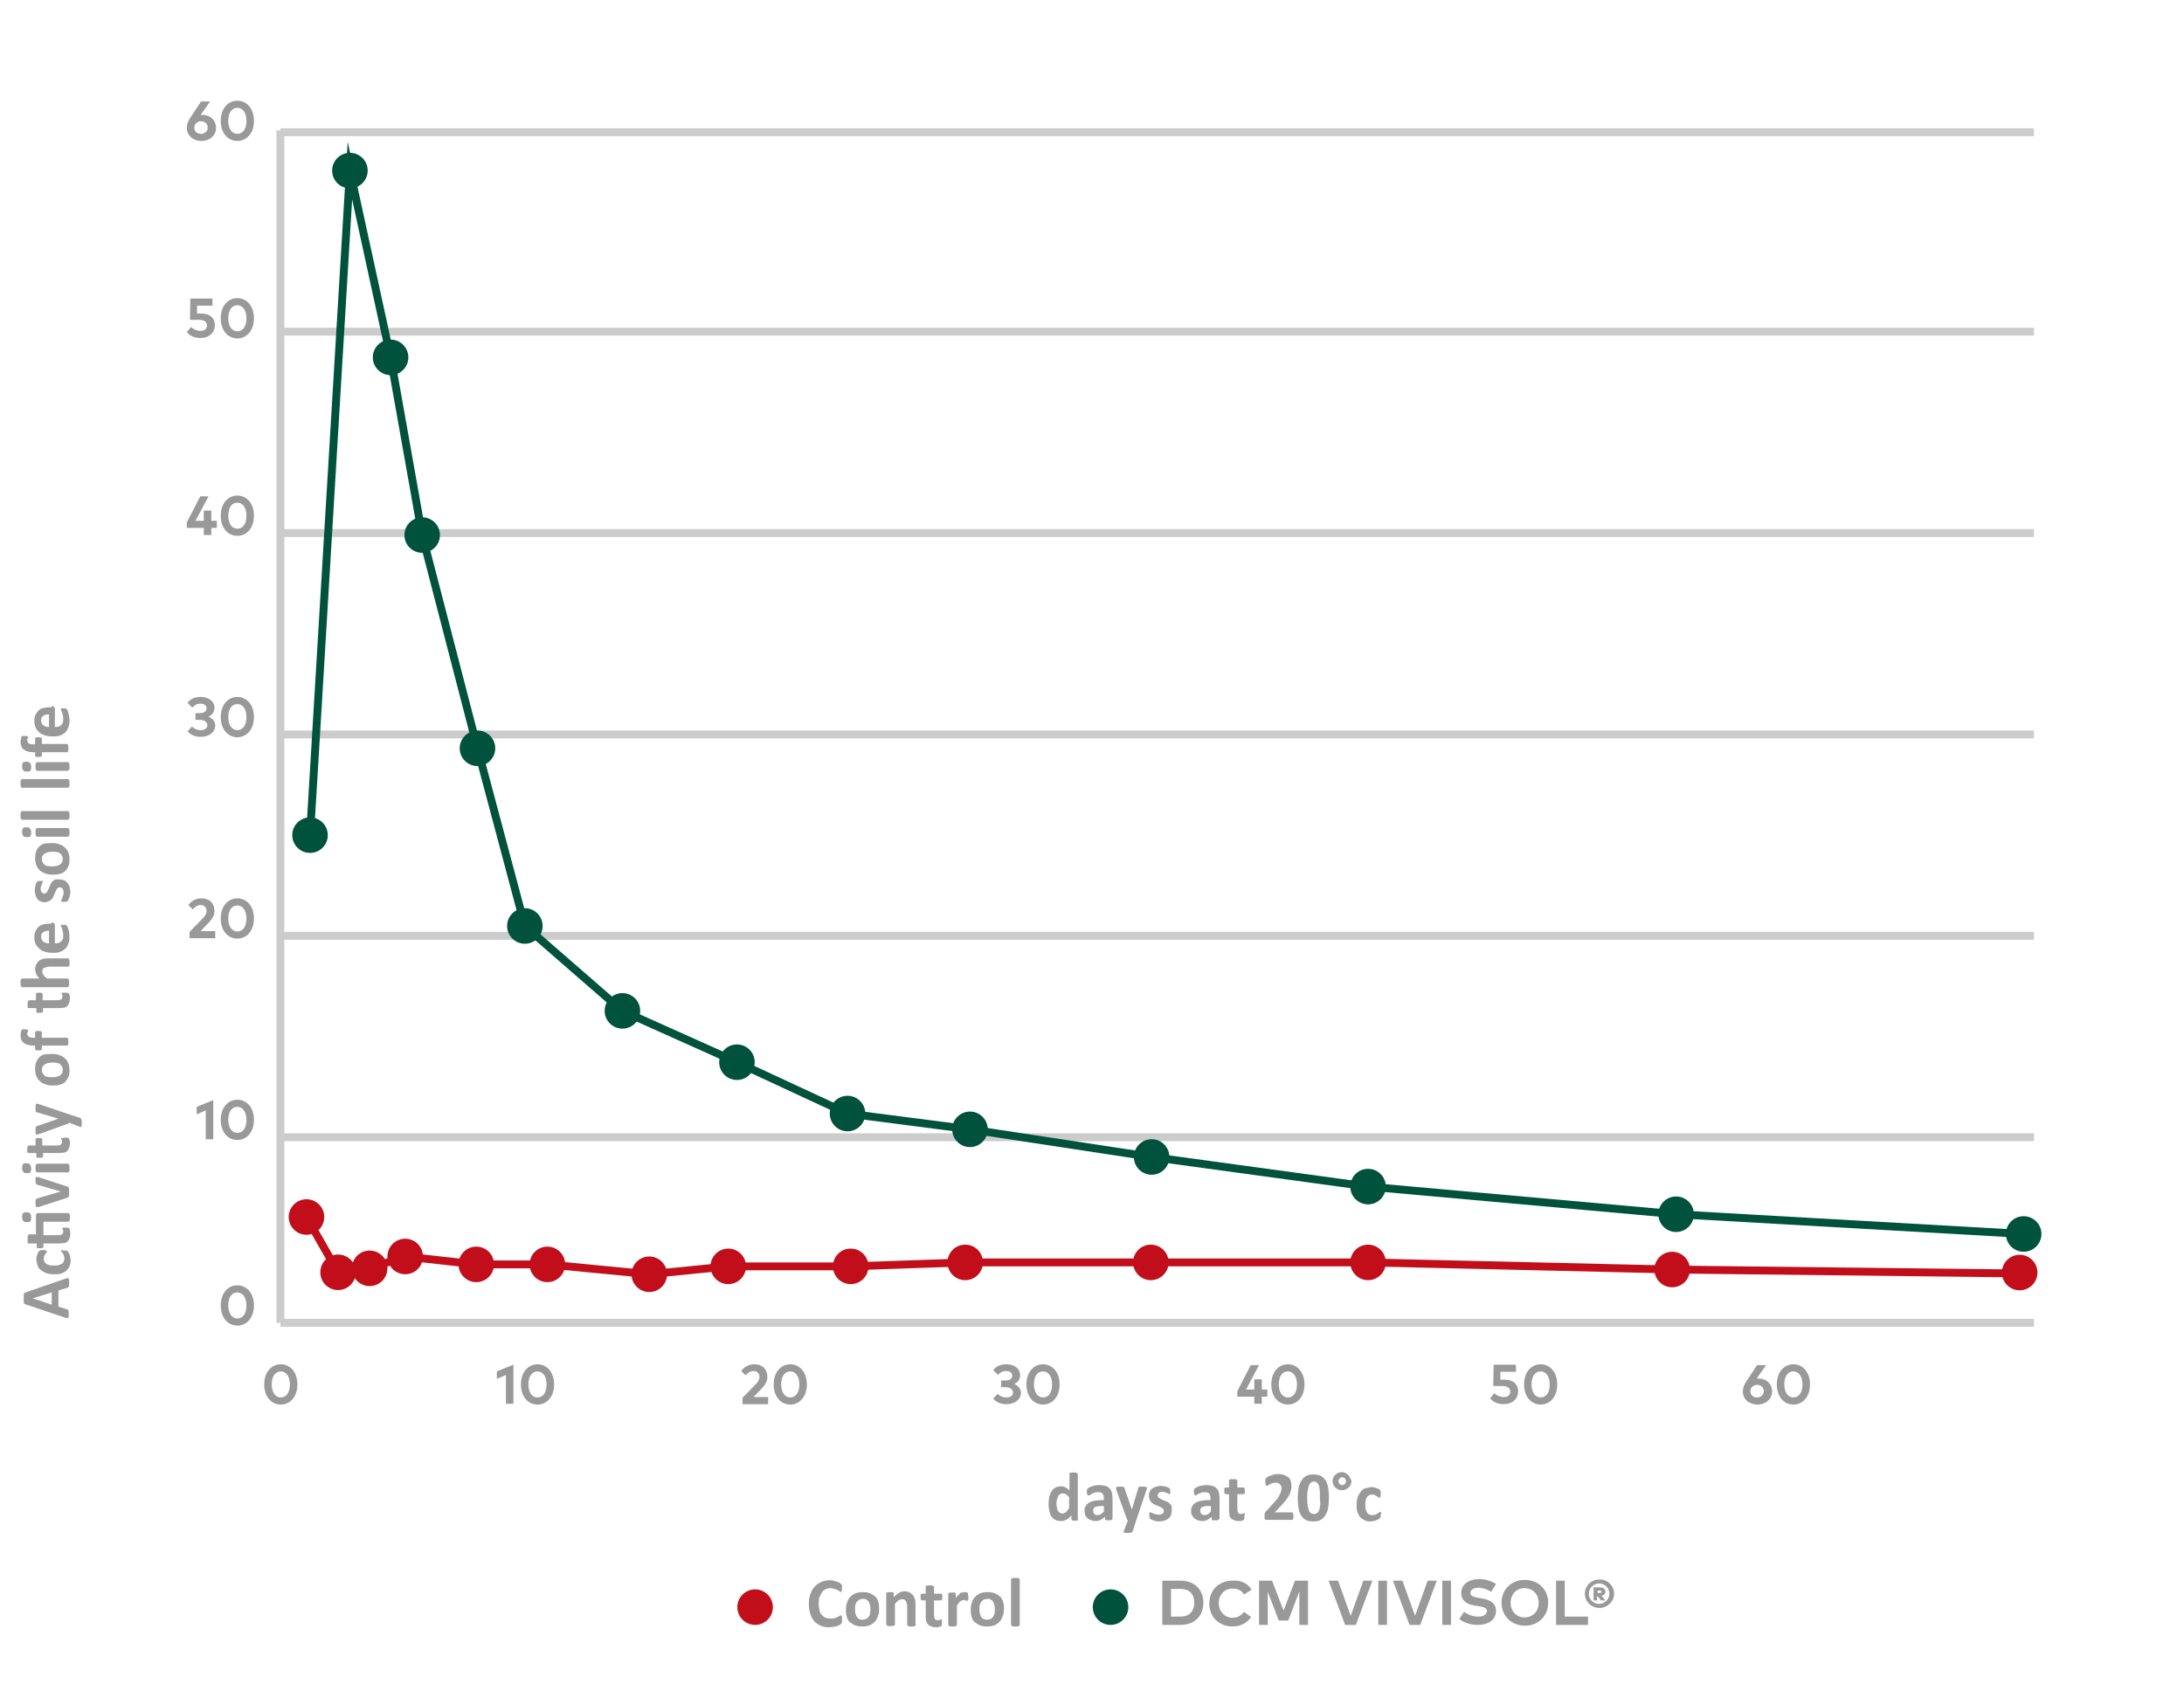<?xml version="1.0" encoding="utf-8"?>
<!-- Generator: Adobe Illustrator 27.9.0, SVG Export Plug-In . SVG Version: 6.00 Build 0)  -->
<svg version="1.1" id="Layer_1" xmlns="http://www.w3.org/2000/svg" xmlns:xlink="http://www.w3.org/1999/xlink" x="0px" y="0px"
	 viewBox="0 0 553 430" style="enable-background:new 0 0 553 430;" xml:space="preserve">
<style type="text/css">
	.st0{display:none;}
	.st1{display:inline;}
	.st2{clip-path:url(#SVGID_00000033340433486924806670000015829810904362236350_);}
	.st3{clip-path:url(#SVGID_00000022551786231000894130000007923872779599419062_);}
	.st4{fill:none;stroke:#CCCCCC;stroke-width:2;stroke-miterlimit:10;}
	.st5{fill:#00523C;}
	.st6{fill:#C20E1A;}
	.st7{fill:none;stroke:#C20E1A;stroke-width:2;stroke-miterlimit:10;}
	.st8{fill:none;stroke:#00523C;stroke-width:2;stroke-miterlimit:10;}
	.st9{fill:#999999;}
</style>
<g id="Layer_1_00000095307363767071313860000000375664717444035717_" class="st0">
	<g class="st1">
		<g>
			<g>
				<defs>
					<rect id="SVGID_1_" x="-66.4" y="-49.6" width="713.6" height="557.7"/>
				</defs>
				<clipPath id="SVGID_00000145746794465297591490000017007565403832548264_">
					<use xlink:href="#SVGID_1_"  style="overflow:visible;"/>
				</clipPath>
				<g style="clip-path:url(#SVGID_00000145746794465297591490000017007565403832548264_);">
					<g>
						<g>
							<defs>
								<rect id="SVGID_00000173139612345211525080000001345128828492394625_" x="-66.4" y="-49.6" width="715.4" height="557.7"/>
							</defs>
							<clipPath id="SVGID_00000127745413151329701150000004976761100984937613_">
								<use xlink:href="#SVGID_00000173139612345211525080000001345128828492394625_"  style="overflow:visible;"/>
							</clipPath>
							<g style="clip-path:url(#SVGID_00000127745413151329701150000004976761100984937613_);">
								<g>
									<g>
										<defs>
											
												<rect id="SVGID_00000006698680626357612450000006688058514304324502_" x="-66.4" y="-49.6" width="713.6" height="557.7"/>
										</defs>
										<clipPath id="SVGID_00000008139559313984175160000011766045468138251924_">
											<use xlink:href="#SVGID_00000006698680626357612450000006688058514304324502_"  style="overflow:visible;"/>
										</clipPath>
									</g>
								</g>
							</g>
						</g>
					</g>
				</g>
			</g>
		</g>
	</g>
</g>
<g>
	<line class="st4" x1="71" y1="33.5" x2="515" y2="33.5"/>
</g>
<g>
	<line class="st4" x1="71" y1="84" x2="515" y2="84"/>
</g>
<g>
	<line class="st4" x1="71" y1="135" x2="515" y2="135"/>
</g>
<g>
	<line class="st4" x1="71" y1="186" x2="515" y2="186"/>
</g>
<g>
	<line class="st4" x1="71" y1="237" x2="515" y2="237"/>
</g>
<g>
	<line class="st4" x1="71" y1="288" x2="515" y2="288"/>
</g>
<g>
	<line class="st4" x1="71" y1="335" x2="515" y2="335"/>
</g>
<line class="st4" x1="71" y1="33" x2="71" y2="335"/>
<circle class="st5" cx="78.5" cy="211.5" r="4.5"/>
<circle class="st5" cx="88.6" cy="43.2" r="4.5"/>
<circle class="st5" cx="98.9" cy="90.5" r="4.5"/>
<circle class="st5" cx="106.9" cy="135.5" r="4.5"/>
<circle class="st5" cx="120.9" cy="189.5" r="4.5"/>
<circle class="st5" cx="132.9" cy="234.5" r="4.5"/>
<circle class="st5" cx="157.6" cy="256" r="4.5"/>
<circle class="st5" cx="186.6" cy="269" r="4.5"/>
<circle class="st5" cx="214.6" cy="282" r="4.5"/>
<circle class="st5" cx="245.6" cy="286" r="4.5"/>
<circle class="st5" cx="291.6" cy="293" r="4.5"/>
<circle class="st5" cx="346.4" cy="300.5" r="4.5"/>
<circle class="st5" cx="424.4" cy="307.5" r="4.5"/>
<circle class="st5" cx="512.4" cy="312.5" r="4.5"/>
<ellipse transform="matrix(0.316 -0.949 0.949 0.316 43.734 705.678)" class="st6" cx="511.4" cy="322.5" rx="4.5" ry="4.5"/>
<circle class="st6" cx="423.4" cy="321.5" r="4.5"/>
<circle class="st6" cx="346.4" cy="319.7" r="4.5"/>
<circle class="st6" cx="291.4" cy="319.7" r="4.5"/>
<circle class="st6" cx="244.4" cy="319.7" r="4.5"/>
<circle class="st6" cx="215.4" cy="320.7" r="4.5"/>
<circle class="st6" cx="184.4" cy="320.7" r="4.5"/>
<circle class="st6" cx="164.4" cy="322.7" r="4.5"/>
<circle class="st6" cx="138.6" cy="320.2" r="4.5"/>
<circle class="st6" cx="120.6" cy="320.2" r="4.5"/>
<circle class="st6" cx="102.6" cy="318.2" r="4.5"/>
<circle class="st6" cx="93.6" cy="321.2" r="4.5"/>
<circle class="st6" cx="85.6" cy="322.2" r="4.5"/>
<circle class="st6" cx="77.6" cy="308.2" r="4.5"/>
<polyline class="st7" points="77.6,308.2 85.6,322.2 93.6,321.2 102.6,318.2 120.6,320.2 138.6,320.2 164.4,322.7 184.4,320.7 
	215.4,320.7 244.4,319.7 291.4,319.7 346.4,319.7 423.4,321.5 511.4,322.5 "/>
<polyline class="st8" points="78.5,211.5 88.6,43.2 98.9,90.5 106.9,135.5 120.9,189.5 132.9,234.5 157.6,256 186.6,269 214.6,282 
	245.6,286 291.6,293 346.4,300.5 424.4,307.5 512.4,312.5 "/>
<g>
	<path class="st9" d="M50.8,29.1c0.1,0,0.3,0,0.5,0c2,0,3.4,1.4,3.4,3.3c0,1.9-1.6,3.3-3.7,3.3c-2.1,0-3.7-1.4-3.7-3.3
		c0-0.9,0.3-1.7,0.9-2.6l2.7-4.1h2.3L50.8,29.1z M49.2,32.3c0,1,0.7,1.6,1.7,1.6s1.7-0.7,1.7-1.6s-0.7-1.6-1.7-1.6
		C50,30.7,49.2,31.4,49.2,32.3z"/>
	<path class="st9" d="M64.3,30.6c0,3.2-1.9,5.1-4.2,5.1s-4.2-1.9-4.2-5.1s1.9-5.1,4.2-5.1S64.3,27.4,64.3,30.6z M57.8,30.6
		c0,2.1,1,3.3,2.3,3.3s2.3-1.1,2.3-3.3c0-2.1-1-3.3-2.3-3.3C58.8,27.3,57.8,28.4,57.8,30.6z"/>
</g>
<g>
	<path class="st9" d="M53.9,77.4h-4v2H51c2.3,0,3.4,1.3,3.4,2.9c0,2.1-1.6,3.3-3.6,3.3c-1.5,0-2.7-0.5-3.5-1.5l1.1-1.3
		c0.5,0.6,1.5,1,2.4,1c1.1,0,1.6-0.6,1.6-1.4c0-0.7-0.5-1.4-2-1.4h-2.3l0.1-5.4h5.6v1.8H53.9z"/>
	<path class="st9" d="M64.3,80.6c0,3.2-1.9,5.1-4.2,5.1s-4.2-1.9-4.2-5.1s1.9-5.1,4.2-5.1S64.3,77.4,64.3,80.6z M57.8,80.6
		c0,2.1,1,3.3,2.3,3.3s2.3-1.1,2.3-3.3c0-2.1-1-3.3-2.3-3.3C58.8,77.3,57.8,78.4,57.8,80.6z"/>
</g>
<g>
	<path class="st9" d="M53.5,131.9h1.4v1.8h-1.4v1.8h-1.9v-1.8h-4.3v-1.4l3.4-6.6h2.1l-3.3,6.2h2.1v-2.6h1.9V131.9z"/>
	<path class="st9" d="M64.3,130.6c0,3.2-1.9,5.1-4.2,5.1s-4.2-1.9-4.2-5.1c0-3.2,1.9-5.1,4.2-5.1C62.4,125.5,64.3,127.4,64.3,130.6z
		 M57.8,130.6c0,2.1,1,3.3,2.3,3.3s2.3-1.1,2.3-3.3c0-2.1-1-3.3-2.3-3.3S57.8,128.4,57.8,130.6z"/>
</g>
<g>
	<path class="st9" d="M54.3,179.3c0,1-0.6,1.8-1.5,2.2c1,0.4,1.7,1.2,1.7,2.2c0,1.9-1.8,2.9-3.6,2.9c-1.5,0-2.7-0.5-3.4-1.4l1.1-1.2
		c0.6,0.6,1.4,0.9,2.2,0.9c1,0,1.7-0.4,1.7-1.3c0-0.8-0.9-1.3-1.9-1.3h-1.1v-1.7h1.1c1,0,1.7-0.4,1.7-1.2s-0.7-1.2-1.6-1.2
		c-0.9,0-1.6,0.5-2,1l-1.2-1.2c0.6-0.9,1.7-1.5,3.3-1.5C52.9,176.5,54.3,177.6,54.3,179.3z"/>
	<path class="st9" d="M64.3,181.6c0,3.2-1.9,5.1-4.2,5.1s-4.2-1.9-4.2-5.1c0-3.2,1.9-5.1,4.2-5.1S64.3,178.4,64.3,181.6z
		 M57.8,181.6c0,2.1,1,3.3,2.3,3.3s2.3-1.1,2.3-3.3c0-2.1-1-3.3-2.3-3.3S57.8,179.4,57.8,181.6z"/>
</g>
<g>
	<path class="st9" d="M47.7,229.2c0.5-0.7,1.5-1.7,3.3-1.7c2.1,0,3.3,1.3,3.3,3.2c0,1.2-0.6,2-1.4,2.9l-2.1,2.2h3.7v1.8H48V236
		l3.5-3.6c0.5-0.5,0.8-1.1,0.8-1.7c0-0.9-0.6-1.5-1.5-1.5s-1.5,0.5-2,1.1L47.7,229.2z"/>
	<path class="st9" d="M64.3,232.6c0,3.2-1.9,5.1-4.2,5.1s-4.2-1.9-4.2-5.1c0-3.2,1.9-5.1,4.2-5.1S64.3,229.4,64.3,232.6z
		 M57.8,232.6c0,2.1,1,3.3,2.3,3.3s2.3-1.1,2.3-3.3c0-2.1-1-3.3-2.3-3.3S57.8,230.4,57.8,232.6z"/>
</g>
<g>
	<path class="st9" d="M54,288.5h-1.9v-7.3l-2.3,1v-1.9l4.2-1.7V288.5z"/>
	<path class="st9" d="M64.3,283.6c0,3.2-1.9,5.1-4.2,5.1s-4.2-1.9-4.2-5.1s1.9-5.1,4.2-5.1S64.3,280.4,64.3,283.6z M57.8,283.6
		c0,2.1,1,3.3,2.3,3.3s2.3-1.1,2.3-3.3c0-2.1-1-3.3-2.3-3.3C58.8,280.3,57.8,281.4,57.8,283.6z"/>
</g>
<g>
	<path class="st9" d="M130,355.5h-1.9v-7.3l-2.3,1v-1.9l4.2-1.7V355.5z"/>
	<path class="st9" d="M140.3,350.6c0,3.2-1.9,5.1-4.2,5.1s-4.2-1.9-4.2-5.1s1.9-5.1,4.2-5.1C138.4,345.5,140.3,347.4,140.3,350.6z
		 M133.8,350.6c0,2.1,1,3.3,2.3,3.3s2.3-1.1,2.3-3.3c0-2.1-1-3.3-2.3-3.3C134.8,347.3,133.8,348.4,133.8,350.6z"/>
</g>
<g>
	<path class="st9" d="M187.7,347.2c0.5-0.7,1.5-1.7,3.3-1.7c2.1,0,3.3,1.3,3.3,3.2c0,1.2-0.6,2-1.4,2.9l-2.1,2.2h3.7v1.8H188V354
		l3.5-3.6c0.5-0.5,0.8-1.1,0.8-1.7c0-0.9-0.6-1.5-1.5-1.5s-1.5,0.5-2,1.1L187.7,347.2z"/>
	<path class="st9" d="M204.3,350.6c0,3.2-1.9,5.1-4.2,5.1s-4.2-1.9-4.2-5.1s1.9-5.1,4.2-5.1C202.4,345.5,204.3,347.4,204.3,350.6z
		 M197.8,350.6c0,2.1,1,3.3,2.3,3.3s2.3-1.1,2.3-3.3c0-2.1-1-3.3-2.3-3.3C198.8,347.3,197.8,348.4,197.8,350.6z"/>
</g>
<g>
	<path class="st9" d="M258.3,348.3c0,1-0.6,1.8-1.5,2.2c1,0.4,1.7,1.2,1.7,2.2c0,1.9-1.8,2.9-3.6,2.9c-1.5,0-2.7-0.5-3.4-1.4
		l1.1-1.2c0.6,0.6,1.4,0.9,2.2,0.9c1,0,1.7-0.4,1.7-1.3c0-0.8-0.9-1.3-1.9-1.3h-1.1v-1.7h1.1c1,0,1.7-0.4,1.7-1.2
		c0-0.8-0.7-1.2-1.6-1.2c-0.9,0-1.6,0.5-2,1l-1.2-1.2c0.6-0.9,1.7-1.5,3.3-1.5C256.9,345.5,258.3,346.6,258.3,348.3z"/>
	<path class="st9" d="M268.3,350.6c0,3.2-1.9,5.1-4.2,5.1c-2.3,0-4.2-1.9-4.2-5.1s1.9-5.1,4.2-5.1S268.3,347.4,268.3,350.6z
		 M261.8,350.6c0,2.1,1,3.3,2.3,3.3s2.3-1.1,2.3-3.3c0-2.1-1-3.3-2.3-3.3C262.8,347.3,261.8,348.4,261.8,350.6z"/>
</g>
<g>
	<path class="st9" d="M319.5,351.9h1.4v1.8h-1.4v1.8h-1.9v-1.8h-4.3v-1.4l3.4-6.6h2.1l-3.3,6.2h2.1v-2.6h1.9L319.5,351.9
		L319.5,351.9z"/>
	<path class="st9" d="M330.3,350.6c0,3.2-1.9,5.1-4.2,5.1c-2.3,0-4.2-1.9-4.2-5.1s1.9-5.1,4.2-5.1S330.3,347.4,330.3,350.6z
		 M323.8,350.6c0,2.1,1,3.3,2.3,3.3s2.3-1.1,2.3-3.3c0-2.1-1-3.3-2.3-3.3C324.8,347.3,323.8,348.4,323.8,350.6z"/>
</g>
<g>
	<path class="st9" d="M383.9,347.4h-4v2h1.1c2.3,0,3.4,1.3,3.4,2.9c0,2.1-1.6,3.3-3.6,3.3c-1.5,0-2.7-0.5-3.5-1.5l1.1-1.3
		c0.5,0.6,1.5,1,2.4,1c1.1,0,1.6-0.6,1.6-1.4c0-0.7-0.5-1.4-2-1.4h-2.3l0.1-5.4h5.6L383.9,347.4L383.9,347.4z"/>
	<path class="st9" d="M394.3,350.6c0,3.2-1.9,5.1-4.2,5.1c-2.3,0-4.2-1.9-4.2-5.1s1.9-5.1,4.2-5.1S394.3,347.4,394.3,350.6z
		 M387.8,350.6c0,2.1,1,3.3,2.3,3.3s2.3-1.1,2.3-3.3c0-2.1-1-3.3-2.3-3.3C388.8,347.3,387.8,348.4,387.8,350.6z"/>
</g>
<g>
	<path class="st9" d="M444.8,349.1c0.1,0,0.3,0,0.5,0c2,0,3.4,1.4,3.4,3.3s-1.6,3.3-3.7,3.3s-3.7-1.4-3.7-3.3c0-0.9,0.3-1.7,0.9-2.6
		l2.7-4.1h2.3L444.8,349.1z M443.2,352.3c0,1,0.7,1.6,1.7,1.6s1.7-0.7,1.7-1.6s-0.7-1.6-1.7-1.6C444,350.7,443.2,351.4,443.2,352.3z
		"/>
	<path class="st9" d="M458.3,350.6c0,3.2-1.9,5.1-4.2,5.1c-2.3,0-4.2-1.9-4.2-5.1s1.9-5.1,4.2-5.1S458.3,347.4,458.3,350.6z
		 M451.8,350.6c0,2.1,1,3.3,2.3,3.3s2.3-1.1,2.3-3.3c0-2.1-1-3.3-2.3-3.3C452.8,347.3,451.8,348.4,451.8,350.6z"/>
</g>
<g>
	<path class="st9" d="M64.3,330.6c0,3.2-1.9,5.1-4.2,5.1s-4.2-1.9-4.2-5.1s1.9-5.1,4.2-5.1S64.3,327.4,64.3,330.6z M57.8,330.6
		c0,2.1,1,3.3,2.3,3.3s2.3-1.1,2.3-3.3c0-2.1-1-3.3-2.3-3.3C58.8,327.3,57.8,328.4,57.8,330.6z"/>
</g>
<g>
	<path class="st9" d="M75.3,350.6c0,3.2-1.9,5.1-4.2,5.1c-2.3,0-4.2-1.9-4.2-5.1s1.9-5.1,4.2-5.1S75.3,347.4,75.3,350.6z
		 M68.8,350.6c0,2.1,1,3.3,2.3,3.3s2.3-1.1,2.3-3.3c0-2.1-1-3.3-2.3-3.3C69.8,347.3,68.8,348.4,68.8,350.6z"/>
</g>
<g>
	<path class="st9" d="M298.9,400.3c3.5,0,5.8,2.2,5.8,5.6s-2.3,5.6-5.8,5.6h-4.6v-11.2H298.9z M296.5,402.4v7h2.4
		c2.4,0,3.5-1.5,3.5-3.5c0-2.1-1.1-3.5-3.5-3.5H296.5z"/>
	<path class="st9" d="M316.9,402.6l-1.9,1.2c-0.6-1-1.6-1.5-2.9-1.5c-2,0-3.5,1.5-3.5,3.7s1.6,3.7,3.5,3.7c1.2,0,2.2-0.6,2.9-1.5
		l1.8,1.3c-1,1.5-2.7,2.4-4.7,2.4c-3.4,0-5.9-2.4-5.9-5.8s2.4-5.8,5.9-5.8C314.1,400.1,316,401,316.9,402.6z"/>
	<path class="st9" d="M331.2,411.5H329V403l-2.8,7.4h-2.4l-2.8-7.3v8.4h-2.2v-11.2h3.3l2.9,7.6l2.9-7.6h3.3L331.2,411.5L331.2,411.5
		z"/>
	<path class="st9" d="M343.3,411.5h-2.7l-4.2-11.2h2.4l3.2,8.9l3.2-8.9h2.3L343.3,411.5z"/>
	<path class="st9" d="M351.2,411.5H349v-11.2h2.2V411.5z"/>
	<path class="st9" d="M359.6,411.5h-2.7l-4.2-11.2h2.4l3.2,8.9l3.2-8.9h2.3L359.6,411.5z"/>
	<path class="st9" d="M367.4,411.5h-2.2v-11.2h2.2V411.5z"/>
	<path class="st9" d="M377.6,403.1c-0.9-0.5-2-1-3.2-1c-1.3,0-2.1,0.5-2.1,1.3s1,1.1,2.3,1.3l0.6,0.1c2,0.3,3.6,1.2,3.6,3.1
		c0,2.5-2.2,3.6-4.6,3.6c-1.7,0-3.5-0.5-4.7-1.5l1.2-1.8c0.8,0.6,2.1,1.2,3.6,1.2c1.2,0,2.2-0.5,2.2-1.4c0-0.8-0.8-1.1-2.4-1.3
		l-0.7-0.1c-2-0.3-3.4-1.2-3.4-3.2c0-2.3,2.1-3.5,4.5-3.5c1.6,0,2.9,0.4,4.3,1.2L377.6,403.1z"/>
	<path class="st9" d="M392,405.9c0,3.3-2.4,5.8-5.9,5.8c-3.4,0-5.9-2.5-5.9-5.8s2.4-5.8,5.9-5.8C389.5,400.1,392,402.5,392,405.9z
		 M382.5,405.9c0,2.2,1.5,3.7,3.5,3.7c2.1,0,3.6-1.5,3.6-3.7s-1.5-3.7-3.6-3.7C384,402.2,382.5,403.7,382.5,405.9z"/>
	<path class="st9" d="M402.1,411.5H394v-11.2h2.2v9.1h5.9V411.5z"/>
	<path class="st9" d="M408.7,403.6c0,2-1.7,3.6-3.7,3.6c-2.1,0-3.7-1.6-3.7-3.6s1.6-3.6,3.7-3.6C407,399.9,408.7,401.6,408.7,403.6z
		 M407.5,403.6c0-1.4-1.1-2.6-2.6-2.6c-1.4,0-2.6,1.2-2.6,2.6s1.1,2.6,2.6,2.6C406.4,406.1,407.5,405,407.5,403.6z M405.1,402
		c0.9,0,1.4,0.4,1.4,1.1c0,0.5-0.3,0.9-1,1l1,1.2h-1.1l-0.9-1.1h-0.1v1.1h-0.9V402H405.1z M404.5,402.8v0.6h0.6
		c0.3,0,0.4-0.1,0.4-0.3c0-0.2-0.2-0.3-0.4-0.3L404.5,402.8L404.5,402.8z"/>
</g>
<circle class="st6" cx="191.2" cy="407" r="4.5"/>
<circle class="st5" cx="281.2" cy="407" r="4.5"/>
<g>
	<path class="st9" d="M213.2,410.1c0,0.1,0,0.3,0,0.4c0,0.1,0,0.2,0,0.3c0,0.1,0,0.1-0.1,0.2s-0.1,0.1-0.1,0.2
		c-0.1,0.1-0.2,0.2-0.4,0.3s-0.4,0.2-0.7,0.3c-0.3,0.1-0.6,0.2-0.9,0.2s-0.7,0.1-1.1,0.1c-0.8,0-1.5-0.1-2.1-0.4s-1.2-0.6-1.6-1.1
		s-0.8-1.1-1-1.8s-0.4-1.5-0.4-2.5c0-1,0.1-1.8,0.4-2.6s0.6-1.4,1.1-1.9s1-0.9,1.7-1.2s1.4-0.4,2.1-0.4c0.3,0,0.6,0,0.9,0.1
		s0.6,0.1,0.8,0.2s0.5,0.2,0.7,0.3s0.3,0.2,0.4,0.3c0.1,0.1,0.1,0.1,0.2,0.2s0.1,0.1,0.1,0.2s0,0.2,0,0.3s0,0.2,0,0.4
		c0,0.2,0,0.3,0,0.4s0,0.2-0.1,0.3s-0.1,0.1-0.1,0.2s-0.1,0.1-0.1,0.1c-0.1,0-0.2-0.1-0.3-0.2s-0.3-0.2-0.5-0.3
		c-0.2-0.1-0.5-0.2-0.8-0.3s-0.6-0.2-1.1-0.2c-0.5,0-0.9,0.1-1.2,0.3c-0.4,0.2-0.7,0.4-0.9,0.8c-0.2,0.3-0.4,0.8-0.6,1.2
		s-0.2,1-0.2,1.6c0,0.7,0.1,1.2,0.2,1.7s0.3,0.9,0.6,1.2s0.6,0.6,0.9,0.7s0.8,0.2,1.2,0.2c0.4,0,0.8,0,1.1-0.1
		c0.3-0.1,0.6-0.2,0.8-0.3s0.4-0.2,0.5-0.3s0.2-0.1,0.3-0.1c0.1,0,0.1,0,0.1,0s0.1,0.1,0.1,0.1s0,0.2,0.1,0.3
		C213.2,409.7,213.2,409.9,213.2,410.1z"/>
	<path class="st9" d="M222.6,407.5c0,0.7-0.1,1.3-0.3,1.8s-0.4,1-0.8,1.4s-0.8,0.7-1.3,0.9s-1.2,0.3-1.9,0.3c-0.7,0-1.3-0.1-1.8-0.3
		s-0.9-0.5-1.3-0.8s-0.6-0.8-0.8-1.4s-0.2-1.2-0.2-1.8c0-0.7,0.1-1.3,0.3-1.8c0.2-0.6,0.4-1,0.8-1.4c0.4-0.4,0.8-0.7,1.3-0.9
		s1.2-0.3,1.9-0.3c0.7,0,1.3,0.1,1.8,0.3s0.9,0.5,1.3,0.8s0.6,0.8,0.8,1.4S222.6,406.8,222.6,407.5z M220.4,407.6
		c0-0.4,0-0.7-0.1-1.1c-0.1-0.3-0.2-0.6-0.3-0.8s-0.3-0.4-0.6-0.6s-0.5-0.2-0.9-0.2c-0.3,0-0.6,0.1-0.9,0.2
		c-0.2,0.1-0.4,0.3-0.6,0.5c-0.2,0.2-0.3,0.5-0.4,0.8c-0.1,0.3-0.1,0.7-0.1,1.1c0,0.4,0,0.7,0.1,1.1c0.1,0.3,0.2,0.6,0.3,0.8
		s0.3,0.4,0.6,0.6c0.2,0.1,0.6,0.2,0.9,0.2c0.3,0,0.6-0.1,0.9-0.2s0.4-0.3,0.6-0.5s0.3-0.5,0.4-0.8
		C220.3,408.4,220.4,408,220.4,407.6z"/>
	<path class="st9" d="M231.9,411.5c0,0.1,0,0.1-0.1,0.2c0,0-0.1,0.1-0.2,0.1s-0.2,0.1-0.3,0.1c-0.1,0-0.3,0-0.5,0
		c-0.2,0-0.4,0-0.5,0c-0.1,0-0.3,0-0.3-0.1s-0.1-0.1-0.2-0.1c0,0-0.1-0.1-0.1-0.2v-4.5c0-0.4,0-0.7-0.1-0.9s-0.1-0.4-0.2-0.6
		s-0.2-0.3-0.4-0.4c-0.2-0.1-0.4-0.1-0.6-0.1c-0.3,0-0.6,0.1-0.9,0.3s-0.6,0.5-0.9,0.9v5.2c0,0.1,0,0.1-0.1,0.2c0,0-0.1,0.1-0.2,0.1
		s-0.2,0.1-0.3,0.1c-0.1,0-0.3,0-0.5,0s-0.4,0-0.5,0c-0.1,0-0.3,0-0.3-0.1s-0.1-0.1-0.2-0.1c0,0-0.1-0.1-0.1-0.2v-7.8
		c0-0.1,0-0.1,0-0.2c0,0,0.1-0.1,0.2-0.1s0.2-0.1,0.3-0.1c0.1,0,0.3,0,0.5,0c0.2,0,0.3,0,0.5,0c0.1,0,0.2,0,0.3,0.1s0.1,0.1,0.1,0.1
		c0,0,0,0.1,0,0.2v0.9c0.4-0.5,0.9-0.8,1.3-1.1s0.9-0.4,1.4-0.4c0.5,0,1,0.1,1.3,0.3s0.7,0.4,0.9,0.7c0.2,0.3,0.4,0.7,0.5,1.1
		s0.1,0.9,0.1,1.5V411.5z"/>
	<path class="st9" d="M238.5,410.8c0,0.3,0,0.5,0,0.6s-0.1,0.2-0.1,0.3c-0.1,0.1-0.1,0.1-0.2,0.2c-0.1,0-0.2,0.1-0.4,0.1
		s-0.3,0.1-0.4,0.1s-0.3,0-0.5,0c-0.4,0-0.8-0.1-1.1-0.2s-0.6-0.3-0.8-0.5c-0.2-0.2-0.4-0.5-0.5-0.9s-0.1-0.8-0.1-1.2v-4h-0.9
		c-0.1,0-0.2-0.1-0.3-0.2c-0.1-0.1-0.1-0.4-0.1-0.7c0-0.2,0-0.3,0-0.4s0-0.2,0.1-0.3s0.1-0.1,0.1-0.1s0.1,0,0.2,0h0.9v-1.7
		c0-0.1,0-0.1,0-0.2s0.1-0.1,0.2-0.1s0.2-0.1,0.3-0.1s0.3,0,0.5,0c0.2,0,0.4,0,0.5,0s0.3,0,0.3,0.1s0.1,0.1,0.2,0.1s0.1,0.1,0.1,0.2
		v1.7h1.7c0.1,0,0.1,0,0.2,0s0.1,0.1,0.1,0.1s0.1,0.2,0.1,0.3s0,0.3,0,0.4c0,0.3,0,0.6-0.1,0.7c-0.1,0.1-0.1,0.2-0.3,0.2h-1.7v3.7
		c0,0.4,0.1,0.7,0.2,1c0.1,0.2,0.4,0.3,0.7,0.3c0.1,0,0.2,0,0.3,0s0.2,0,0.3-0.1c0.1,0,0.1,0,0.2-0.1s0.1,0,0.1,0c0,0,0.1,0,0.1,0
		s0.1,0.1,0.1,0.1c0,0.1,0,0.1,0,0.2S238.5,410.6,238.5,410.8z"/>
	<path class="st9" d="M245.2,404.4c0,0.2,0,0.4,0,0.5s0,0.2-0.1,0.3s-0.1,0.1-0.1,0.2s-0.1,0-0.1,0c0,0-0.1,0-0.2,0s-0.1,0-0.2-0.1
		s-0.2,0-0.2-0.1c-0.1,0-0.2,0-0.3,0c-0.1,0-0.2,0-0.4,0.1s-0.3,0.1-0.4,0.2s-0.3,0.2-0.4,0.4s-0.3,0.4-0.5,0.7v4.9
		c0,0.1,0,0.1-0.1,0.2c0,0-0.1,0.1-0.2,0.1s-0.2,0.1-0.3,0.1c-0.1,0-0.3,0-0.5,0s-0.4,0-0.5,0c-0.1,0-0.3,0-0.3-0.1
		s-0.1-0.1-0.2-0.1c0,0-0.1-0.1-0.1-0.2v-7.8c0-0.1,0-0.1,0-0.2c0,0,0.1-0.1,0.2-0.1s0.2-0.1,0.3-0.1c0.1,0,0.3,0,0.5,0
		c0.2,0,0.3,0,0.5,0c0.1,0,0.2,0,0.3,0.1s0.1,0.1,0.1,0.1c0,0,0,0.1,0,0.2v1c0.2-0.3,0.4-0.5,0.6-0.7c0.2-0.2,0.4-0.3,0.5-0.5
		s0.3-0.2,0.5-0.2c0.2,0,0.3-0.1,0.5-0.1c0.1,0,0.2,0,0.2,0c0.1,0,0.2,0,0.3,0s0.2,0,0.2,0.1c0.1,0,0.1,0.1,0.2,0.1s0.1,0.1,0.1,0.1
		s0,0.1,0,0.1c0,0.1,0,0.2,0,0.3S245.2,404.2,245.2,404.4z"/>
	<path class="st9" d="M254.2,407.5c0,0.7-0.1,1.3-0.3,1.8s-0.4,1-0.8,1.4s-0.8,0.7-1.3,0.9s-1.2,0.3-1.9,0.3c-0.7,0-1.3-0.1-1.8-0.3
		s-0.9-0.5-1.3-0.8s-0.6-0.8-0.8-1.4s-0.2-1.2-0.2-1.8c0-0.7,0.1-1.3,0.3-1.8c0.2-0.6,0.4-1,0.8-1.4c0.4-0.4,0.8-0.7,1.3-0.9
		s1.2-0.3,1.9-0.3c0.7,0,1.3,0.1,1.8,0.3s0.9,0.5,1.3,0.8s0.6,0.8,0.8,1.4S254.2,406.8,254.2,407.5z M251.9,407.6
		c0-0.4,0-0.7-0.1-1.1c-0.1-0.3-0.2-0.6-0.3-0.8s-0.3-0.4-0.6-0.6s-0.5-0.2-0.9-0.2c-0.3,0-0.6,0.1-0.9,0.2
		c-0.2,0.1-0.4,0.3-0.6,0.5c-0.2,0.2-0.3,0.5-0.4,0.8c-0.1,0.3-0.1,0.7-0.1,1.1c0,0.4,0,0.7,0.1,1.1c0.1,0.3,0.2,0.6,0.3,0.8
		s0.3,0.4,0.6,0.6c0.2,0.1,0.6,0.2,0.9,0.2c0.3,0,0.6-0.1,0.9-0.2s0.4-0.3,0.6-0.5s0.3-0.5,0.4-0.8
		C251.9,408.4,251.9,408,251.9,407.6z"/>
	<path class="st9" d="M258.2,411.5c0,0.1,0,0.1-0.1,0.2c0,0-0.1,0.1-0.2,0.1s-0.2,0.1-0.3,0.1c-0.1,0-0.3,0-0.5,0s-0.4,0-0.5,0
		c-0.1,0-0.3,0-0.3-0.1s-0.1-0.1-0.2-0.1c0,0-0.1-0.1-0.1-0.2V400c0-0.1,0-0.1,0.1-0.2s0.1-0.1,0.2-0.1s0.2-0.1,0.3-0.1s0.3,0,0.5,0
		s0.4,0,0.5,0s0.3,0,0.3,0.1s0.1,0.1,0.2,0.1s0.1,0.1,0.1,0.2V411.5z"/>
</g>
<g>
	<path class="st9" d="M273,384.7c0,0.1,0,0.1,0,0.2c0,0-0.1,0.1-0.1,0.1s-0.2,0-0.3,0.1s-0.3,0-0.4,0c-0.2,0-0.3,0-0.4,0
		c-0.1,0-0.2,0-0.3-0.1c-0.1,0-0.1-0.1-0.2-0.1c0,0,0-0.1,0-0.2v-0.9c-0.4,0.4-0.8,0.8-1.2,1c-0.4,0.2-0.9,0.4-1.4,0.4
		c-0.6,0-1.1-0.1-1.5-0.3c-0.4-0.2-0.7-0.5-1-0.9s-0.4-0.9-0.5-1.4c-0.1-0.5-0.2-1.1-0.2-1.7c0-0.7,0.1-1.3,0.2-1.9
		c0.1-0.6,0.4-1,0.6-1.4c0.3-0.4,0.6-0.7,1-0.9s0.9-0.3,1.4-0.3c0.4,0,0.8,0.1,1.1,0.3s0.7,0.4,1,0.8v-4.2c0-0.1,0-0.1,0-0.2
		s0.1-0.1,0.2-0.1c0.1,0,0.2-0.1,0.3-0.1c0.1,0,0.3,0,0.5,0s0.4,0,0.5,0c0.1,0,0.2,0,0.3,0.1c0.1,0,0.1,0.1,0.2,0.1
		c0,0,0.1,0.1,0.1,0.2V384.7z M270.9,379.4c-0.3-0.4-0.6-0.7-0.9-0.9c-0.3-0.2-0.6-0.3-0.9-0.3c-0.3,0-0.5,0.1-0.7,0.2
		c-0.2,0.1-0.4,0.3-0.5,0.6s-0.2,0.5-0.3,0.8s-0.1,0.6-0.1,0.9c0,0.3,0,0.6,0.1,1c0.1,0.3,0.1,0.6,0.2,0.8c0.1,0.2,0.3,0.4,0.5,0.6
		c0.2,0.1,0.4,0.2,0.7,0.2c0.1,0,0.3,0,0.4-0.1c0.1,0,0.3-0.1,0.4-0.2c0.1-0.1,0.3-0.2,0.4-0.4s0.3-0.4,0.5-0.6V379.4z"/>
	<path class="st9" d="M281.6,384.7c0,0.1,0,0.1-0.1,0.2c-0.1,0-0.1,0.1-0.3,0.1s-0.3,0-0.5,0c-0.3,0-0.4,0-0.6,0s-0.2-0.1-0.2-0.1
		c0,0-0.1-0.1-0.1-0.2v-0.6c-0.3,0.3-0.7,0.6-1.1,0.8s-0.8,0.3-1.3,0.3c-0.4,0-0.8-0.1-1.1-0.2c-0.3-0.1-0.6-0.3-0.9-0.5
		s-0.4-0.5-0.6-0.8c-0.1-0.3-0.2-0.7-0.2-1.1c0-0.5,0.1-0.9,0.3-1.2c0.2-0.3,0.4-0.6,0.8-0.8c0.3-0.2,0.8-0.4,1.3-0.5
		s1.1-0.2,1.8-0.2h0.7v-0.5c0-0.2,0-0.5-0.1-0.6c0-0.2-0.1-0.3-0.2-0.5s-0.3-0.2-0.4-0.3c-0.2-0.1-0.4-0.1-0.7-0.1
		c-0.4,0-0.7,0-0.9,0.1c-0.3,0.1-0.5,0.2-0.7,0.3c-0.2,0.1-0.4,0.2-0.5,0.3c-0.1,0.1-0.3,0.1-0.4,0.1c-0.1,0-0.1,0-0.2-0.1
		s-0.1-0.1-0.1-0.2s-0.1-0.2-0.1-0.3c0-0.1,0-0.2,0-0.4c0-0.2,0-0.3,0-0.4s0.1-0.2,0.2-0.3c0.1-0.1,0.2-0.2,0.4-0.3s0.4-0.2,0.7-0.3
		c0.3-0.1,0.6-0.2,0.9-0.2c0.3-0.1,0.6-0.1,1-0.1c0.6,0,1.1,0.1,1.5,0.2s0.8,0.3,1,0.6c0.3,0.2,0.5,0.6,0.6,1s0.2,0.9,0.2,1.4V384.7
		z M279.5,381.4h-0.8c-0.3,0-0.6,0-0.9,0.1s-0.4,0.1-0.6,0.2c-0.2,0.1-0.3,0.2-0.3,0.4c-0.1,0.2-0.1,0.3-0.1,0.5
		c0,0.3,0.1,0.6,0.3,0.8c0.2,0.2,0.5,0.3,0.8,0.3c0.3,0,0.6-0.1,0.8-0.2c0.3-0.2,0.5-0.4,0.8-0.7V381.4z"/>
	<path class="st9" d="M287.7,385l-0.9,2.8c-0.1,0.1-0.2,0.3-0.4,0.3c-0.2,0.1-0.6,0.1-1,0.1c-0.2,0-0.4,0-0.5,0
		c-0.1,0-0.2-0.1-0.3-0.1c-0.1,0-0.1-0.1-0.1-0.2s0-0.2,0.1-0.3l1-2.6c-0.1,0-0.1-0.1-0.2-0.2c-0.1-0.1-0.1-0.2-0.1-0.2l-2.6-7.2
		c-0.1-0.2-0.1-0.4-0.1-0.5s0-0.2,0.1-0.3c0.1-0.1,0.2-0.1,0.3-0.1s0.4,0,0.6,0c0.2,0,0.4,0,0.6,0c0.1,0,0.2,0,0.3,0.1
		c0.1,0,0.1,0.1,0.2,0.2s0.1,0.2,0.1,0.3l1.8,5.2h0l1.6-5.4c0-0.2,0.1-0.3,0.1-0.3c0.1,0,0.1-0.1,0.3-0.1c0.1,0,0.3,0,0.7,0
		c0.2,0,0.4,0,0.6,0c0.2,0,0.3,0.1,0.4,0.1c0.1,0.1,0.1,0.2,0.1,0.3c0,0.1,0,0.2-0.1,0.4L287.7,385z"/>
	<path class="st9" d="M296.7,382.5c0,0.4-0.1,0.8-0.2,1.2s-0.4,0.6-0.7,0.9c-0.3,0.2-0.6,0.4-1,0.5c-0.4,0.1-0.8,0.2-1.3,0.2
		c-0.3,0-0.5,0-0.8-0.1c-0.3,0-0.5-0.1-0.7-0.2c-0.2-0.1-0.4-0.1-0.5-0.2c-0.1-0.1-0.2-0.1-0.3-0.2c-0.1-0.1-0.1-0.2-0.1-0.3
		c0-0.1-0.1-0.3-0.1-0.6c0-0.2,0-0.3,0-0.4c0-0.1,0-0.2,0.1-0.2c0-0.1,0-0.1,0.1-0.1c0,0,0.1,0,0.1,0c0.1,0,0.2,0,0.3,0.1
		s0.3,0.2,0.5,0.2c0.2,0.1,0.4,0.2,0.6,0.2s0.5,0.1,0.8,0.1c0.2,0,0.4,0,0.5-0.1c0.1,0,0.3-0.1,0.4-0.2c0.1-0.1,0.2-0.2,0.2-0.3
		s0.1-0.3,0.1-0.4c0-0.2-0.1-0.3-0.2-0.5c-0.1-0.1-0.2-0.2-0.4-0.3c-0.2-0.1-0.4-0.2-0.6-0.3s-0.4-0.2-0.7-0.3
		c-0.2-0.1-0.5-0.2-0.7-0.3s-0.4-0.3-0.6-0.5s-0.3-0.4-0.4-0.7c-0.1-0.3-0.2-0.6-0.2-0.9c0-0.4,0.1-0.7,0.2-1
		c0.1-0.3,0.3-0.6,0.6-0.8c0.3-0.2,0.6-0.4,1-0.5s0.8-0.2,1.3-0.2c0.2,0,0.5,0,0.7,0.1c0.2,0,0.4,0.1,0.6,0.1
		c0.2,0.1,0.3,0.1,0.5,0.2c0.1,0.1,0.2,0.1,0.3,0.2c0.1,0,0.1,0.1,0.1,0.1c0,0,0,0.1,0.1,0.2c0,0.1,0,0.1,0,0.2c0,0.1,0,0.2,0,0.3
		c0,0.2,0,0.3,0,0.4c0,0.1,0,0.2,0,0.2s0,0.1-0.1,0.1c0,0-0.1,0-0.1,0c-0.1,0-0.1,0-0.2-0.1c-0.1-0.1-0.2-0.1-0.4-0.2
		s-0.3-0.1-0.6-0.2c-0.2-0.1-0.5-0.1-0.7-0.1c-0.2,0-0.4,0-0.5,0.1s-0.3,0.1-0.3,0.2s-0.2,0.2-0.2,0.3c0,0.1-0.1,0.2-0.1,0.3
		c0,0.2,0.1,0.3,0.2,0.5c0.1,0.1,0.2,0.2,0.4,0.3c0.2,0.1,0.4,0.2,0.6,0.3c0.2,0.1,0.4,0.2,0.7,0.3c0.2,0.1,0.5,0.2,0.7,0.3
		s0.4,0.3,0.6,0.5c0.2,0.2,0.3,0.4,0.4,0.7C296.7,381.8,296.7,382.1,296.7,382.5z"/>
	<path class="st9" d="M308.6,384.7c0,0.1,0,0.1-0.1,0.2c-0.1,0-0.1,0.1-0.3,0.1s-0.3,0-0.5,0c-0.3,0-0.4,0-0.6,0s-0.2-0.1-0.2-0.1
		c0,0-0.1-0.1-0.1-0.2v-0.6c-0.3,0.3-0.7,0.6-1.1,0.8s-0.8,0.3-1.3,0.3c-0.4,0-0.8-0.1-1.1-0.2c-0.3-0.1-0.6-0.3-0.9-0.5
		c-0.2-0.2-0.4-0.5-0.6-0.8s-0.2-0.7-0.2-1.1c0-0.5,0.1-0.9,0.3-1.2s0.4-0.6,0.8-0.8c0.3-0.2,0.8-0.4,1.3-0.5
		c0.5-0.1,1.1-0.2,1.8-0.2h0.7v-0.5c0-0.2,0-0.5-0.1-0.6c0-0.2-0.1-0.3-0.2-0.5s-0.3-0.2-0.4-0.3c-0.2-0.1-0.4-0.1-0.7-0.1
		c-0.4,0-0.7,0-0.9,0.1s-0.5,0.2-0.7,0.3s-0.4,0.2-0.5,0.3c-0.1,0.1-0.3,0.1-0.3,0.1c-0.1,0-0.1,0-0.2-0.1s-0.1-0.1-0.1-0.2
		c0-0.1-0.1-0.2-0.1-0.3s0-0.2,0-0.4c0-0.2,0-0.3,0-0.4s0.1-0.2,0.2-0.3c0.1-0.1,0.2-0.2,0.4-0.3c0.2-0.1,0.4-0.2,0.7-0.3
		s0.6-0.2,0.9-0.2c0.3-0.1,0.6-0.1,1-0.1c0.6,0,1.1,0.1,1.5,0.2s0.8,0.3,1,0.6c0.3,0.2,0.5,0.6,0.6,1s0.2,0.9,0.2,1.4V384.7z
		 M306.6,381.4h-0.8c-0.3,0-0.6,0-0.9,0.1s-0.4,0.1-0.6,0.2c-0.2,0.1-0.3,0.2-0.3,0.4c-0.1,0.2-0.1,0.3-0.1,0.5
		c0,0.3,0.1,0.6,0.3,0.8c0.2,0.2,0.5,0.3,0.8,0.3c0.3,0,0.6-0.1,0.8-0.2c0.3-0.2,0.5-0.4,0.8-0.7V381.4z"/>
	<path class="st9" d="M315.1,383.9c0,0.3,0,0.5,0,0.6c0,0.1-0.1,0.2-0.1,0.3c-0.1,0.1-0.1,0.1-0.2,0.2c-0.1,0-0.2,0.1-0.3,0.1
		c-0.1,0-0.3,0.1-0.4,0.1c-0.2,0-0.3,0-0.5,0c-0.4,0-0.8-0.1-1.1-0.2c-0.3-0.1-0.6-0.3-0.8-0.5c-0.2-0.2-0.4-0.5-0.4-0.9
		s-0.1-0.8-0.1-1.2v-4h-0.9c-0.1,0-0.2-0.1-0.2-0.2c-0.1-0.1-0.1-0.4-0.1-0.7c0-0.2,0-0.3,0-0.4c0-0.1,0-0.2,0.1-0.3
		s0.1-0.1,0.1-0.1c0,0,0.1,0,0.1,0h0.9v-1.7c0-0.1,0-0.1,0-0.2s0.1-0.1,0.2-0.1c0.1,0,0.2-0.1,0.3-0.1c0.1,0,0.3,0,0.5,0
		c0.2,0,0.4,0,0.5,0s0.2,0,0.3,0.1c0.1,0,0.1,0.1,0.2,0.1c0,0,0.1,0.1,0.1,0.2v1.7h1.6c0.1,0,0.1,0,0.1,0c0,0,0.1,0.1,0.1,0.1
		c0,0.1,0,0.2,0.1,0.3c0,0.1,0,0.3,0,0.4c0,0.3,0,0.6-0.1,0.7c-0.1,0.1-0.1,0.2-0.2,0.2h-1.6v3.7c0,0.4,0.1,0.7,0.2,1
		c0.1,0.2,0.4,0.3,0.7,0.3c0.1,0,0.2,0,0.3,0s0.2,0,0.2-0.1c0.1,0,0.1,0,0.2-0.1s0.1,0,0.1,0c0,0,0.1,0,0.1,0c0,0,0.1,0.1,0.1,0.1
		c0,0.1,0,0.1,0,0.2C315.1,383.6,315.1,383.7,315.1,383.9z"/>
	<path class="st9" d="M327.5,384c0,0.2,0,0.3,0,0.4c0,0.1,0,0.2-0.1,0.3s-0.1,0.1-0.1,0.2c0,0-0.1,0-0.2,0h-6.3c-0.1,0-0.2,0-0.3,0
		s-0.2-0.1-0.2-0.1c-0.1-0.1-0.1-0.2-0.1-0.3s0-0.3,0-0.5c0-0.2,0-0.4,0-0.5s0-0.3,0.1-0.4s0.1-0.2,0.2-0.3s0.2-0.2,0.3-0.3l1.9-2.1
		c0.4-0.4,0.7-0.8,0.9-1.1c0.2-0.3,0.4-0.6,0.5-0.9c0.1-0.3,0.2-0.5,0.3-0.8c0-0.2,0.1-0.5,0.1-0.7c0-0.2,0-0.4-0.1-0.5
		c-0.1-0.2-0.1-0.3-0.3-0.5s-0.3-0.2-0.4-0.3c-0.2-0.1-0.4-0.1-0.6-0.1c-0.3,0-0.6,0-0.9,0.1s-0.5,0.2-0.7,0.3
		c-0.2,0.1-0.4,0.2-0.5,0.3c-0.1,0.1-0.2,0.1-0.3,0.1c-0.1,0-0.1,0-0.1-0.1c0,0-0.1-0.1-0.1-0.2s0-0.2-0.1-0.3c0-0.1,0-0.3,0-0.5
		c0-0.1,0-0.2,0-0.3c0-0.1,0-0.2,0-0.2c0-0.1,0-0.1,0.1-0.2s0.1-0.1,0.1-0.2c0.1-0.1,0.2-0.2,0.4-0.3c0.2-0.1,0.4-0.2,0.7-0.3
		c0.3-0.1,0.6-0.2,0.9-0.3s0.7-0.1,1-0.1c0.6,0,1.1,0.1,1.5,0.2c0.4,0.2,0.8,0.4,1.1,0.6s0.5,0.6,0.6,0.9c0.1,0.4,0.2,0.8,0.2,1.2
		c0,0.4,0,0.7-0.1,1.1s-0.2,0.7-0.4,1.2c-0.2,0.4-0.5,0.9-0.9,1.4c-0.4,0.5-0.9,1.1-1.5,1.7l-1.3,1.4h4.3c0.1,0,0.1,0,0.2,0.1
		c0,0,0.1,0.1,0.1,0.2c0,0.1,0.1,0.2,0.1,0.3C327.5,383.7,327.5,383.9,327.5,384z"/>
	<path class="st9" d="M336.5,379.3c0,0.9-0.1,1.7-0.2,2.5s-0.4,1.4-0.7,1.9c-0.3,0.5-0.7,0.9-1.2,1.2c-0.5,0.3-1.1,0.4-1.9,0.4
		c-0.7,0-1.4-0.1-1.9-0.4c-0.5-0.3-0.9-0.7-1.2-1.2c-0.3-0.5-0.5-1.1-0.6-1.8s-0.2-1.5-0.2-2.5c0-0.9,0.1-1.7,0.2-2.5
		c0.1-0.7,0.4-1.4,0.7-1.9c0.3-0.5,0.7-0.9,1.2-1.2c0.5-0.3,1.1-0.4,1.9-0.4c0.7,0,1.4,0.1,1.9,0.4c0.5,0.3,0.9,0.7,1.2,1.2
		c0.3,0.5,0.5,1.1,0.6,1.8C336.4,377.5,336.5,378.3,336.5,379.3z M334.2,379.4c0-0.5,0-1,0-1.4c0-0.4-0.1-0.8-0.1-1.1
		s-0.1-0.6-0.2-0.8c-0.1-0.2-0.2-0.4-0.3-0.5c-0.1-0.1-0.3-0.2-0.4-0.3c-0.2-0.1-0.3-0.1-0.5-0.1c-0.3,0-0.6,0.1-0.8,0.3
		c-0.2,0.2-0.4,0.4-0.5,0.8c-0.1,0.3-0.2,0.8-0.3,1.2s-0.1,1.1-0.1,1.7c0,0.8,0,1.5,0.1,2c0.1,0.5,0.2,1,0.3,1.3
		c0.1,0.3,0.3,0.5,0.5,0.7c0.2,0.1,0.5,0.2,0.8,0.2c0.2,0,0.4,0,0.6-0.1s0.3-0.2,0.4-0.3c0.1-0.1,0.2-0.3,0.3-0.6
		c0.1-0.2,0.2-0.5,0.2-0.8c0.1-0.3,0.1-0.6,0.1-1S334.2,379.8,334.2,379.4z"/>
	<path class="st9" d="M342.2,375.1c0,0.3-0.1,0.6-0.2,0.9s-0.3,0.5-0.5,0.7s-0.5,0.4-0.8,0.5c-0.3,0.1-0.6,0.2-1,0.2
		c-0.3,0-0.7-0.1-0.9-0.2s-0.5-0.3-0.7-0.5c-0.2-0.2-0.4-0.4-0.5-0.7c-0.1-0.3-0.2-0.6-0.2-0.9s0.1-0.6,0.2-0.9s0.3-0.5,0.5-0.7
		s0.5-0.4,0.7-0.5c0.3-0.1,0.6-0.2,0.9-0.2c0.3,0,0.7,0.1,0.9,0.2s0.5,0.3,0.7,0.5c0.2,0.2,0.4,0.4,0.5,0.7S342.2,374.7,342.2,375.1
		z M340.8,375.1c0-0.1,0-0.3-0.1-0.4s-0.1-0.2-0.2-0.3c-0.1-0.1-0.2-0.2-0.3-0.2c-0.1,0-0.2-0.1-0.4-0.1c-0.1,0-0.2,0-0.3,0.1
		c-0.1,0.1-0.2,0.1-0.3,0.2s-0.1,0.2-0.2,0.3s-0.1,0.2-0.1,0.4c0,0.1,0,0.3,0.1,0.4c0,0.1,0.1,0.2,0.2,0.3c0.1,0.1,0.2,0.2,0.3,0.2
		c0.1,0.1,0.2,0.1,0.4,0.1c0.1,0,0.2,0,0.3-0.1c0.1,0,0.2-0.1,0.3-0.2c0.1-0.1,0.1-0.2,0.2-0.3C340.8,375.4,340.8,375.3,340.8,375.1
		z"/>
	<path class="st9" d="M349.6,383.4c0,0.2,0,0.3,0,0.4c0,0.1,0,0.2,0,0.3c0,0.1,0,0.1-0.1,0.2c0,0-0.1,0.1-0.1,0.2s-0.2,0.1-0.3,0.2
		c-0.2,0.1-0.3,0.2-0.6,0.3c-0.2,0.1-0.4,0.1-0.7,0.2c-0.2,0-0.5,0.1-0.8,0.1c-0.6,0-1.1-0.1-1.5-0.3s-0.8-0.5-1.1-0.8
		s-0.5-0.8-0.7-1.3c-0.2-0.5-0.2-1.1-0.2-1.8c0-0.8,0.1-1.5,0.3-2c0.2-0.6,0.5-1,0.8-1.4c0.3-0.4,0.7-0.7,1.2-0.8s1-0.3,1.5-0.3
		c0.2,0,0.4,0,0.7,0.1c0.2,0,0.4,0.1,0.6,0.2c0.2,0.1,0.4,0.1,0.5,0.2c0.1,0.1,0.3,0.2,0.3,0.2c0.1,0.1,0.1,0.1,0.1,0.2
		c0,0,0,0.1,0.1,0.2c0,0.1,0,0.2,0,0.3c0,0.1,0,0.2,0,0.4c0,0.3,0,0.6-0.1,0.7c-0.1,0.1-0.1,0.2-0.2,0.2c-0.1,0-0.2,0-0.3-0.1
		c-0.1-0.1-0.2-0.2-0.4-0.3s-0.3-0.2-0.5-0.3c-0.2-0.1-0.4-0.1-0.7-0.1c-0.6,0-1,0.2-1.3,0.7c-0.3,0.4-0.4,1.1-0.4,1.9
		c0,0.4,0,0.8,0.1,1.1s0.2,0.6,0.3,0.8s0.3,0.4,0.5,0.5s0.5,0.2,0.8,0.2c0.3,0,0.5,0,0.8-0.1c0.2-0.1,0.4-0.2,0.6-0.3
		c0.2-0.1,0.3-0.2,0.4-0.3c0.1-0.1,0.2-0.1,0.3-0.1c0.1,0,0.1,0,0.1,0c0,0,0.1,0.1,0.1,0.2c0,0.1,0,0.2,0,0.3
		S349.6,383.2,349.6,383.4z"/>
</g>
<path class="st9" d="M16.6,323.8c0.2-0.1,0.4-0.1,0.5-0.1c0.1,0,0.2,0,0.3,0.1c0.1,0.1,0.1,0.2,0.1,0.3c0,0.2,0,0.4,0,0.6
	c0,0.3,0,0.5,0,0.7c0,0.2,0,0.3-0.1,0.4c0,0.1-0.1,0.1-0.1,0.2c0,0-0.1,0.1-0.2,0.1l-2.3,0.7v4.1l2.2,0.7c0.1,0,0.2,0.1,0.2,0.1
	c0.1,0,0.1,0.1,0.1,0.2c0,0.1,0.1,0.2,0.1,0.3c0,0.1,0,0.3,0,0.6c0,0.3,0,0.5,0,0.6s-0.1,0.2-0.1,0.3c-0.1,0.1-0.2,0.1-0.3,0.1
	c-0.1,0-0.3-0.1-0.5-0.1l-10.1-3.4c-0.1,0-0.2-0.1-0.2-0.1c-0.1,0-0.1-0.1-0.1-0.2c0-0.1-0.1-0.2-0.1-0.4c0-0.2,0-0.4,0-0.7
	c0-0.3,0-0.6,0-0.8c0-0.2,0-0.4,0.1-0.5c0-0.1,0.1-0.2,0.1-0.2c0.1,0,0.2-0.1,0.3-0.1L16.6,323.8z M8.3,328.8L8.3,328.8l4.8,1.6
	v-3.1L8.3,328.8z"/>
<path class="st9" d="M16,316.7c0.2,0,0.3,0,0.4,0c0.1,0,0.2,0,0.3,0s0.1,0,0.2,0c0,0,0.1,0.1,0.2,0.1c0.1,0.1,0.1,0.2,0.2,0.3
	c0.1,0.2,0.2,0.3,0.3,0.6s0.1,0.4,0.2,0.7c0,0.2,0.1,0.5,0.1,0.8c0,0.6-0.1,1.1-0.3,1.5c-0.2,0.4-0.5,0.8-0.8,1.1s-0.8,0.5-1.3,0.7
	c-0.5,0.2-1.1,0.2-1.8,0.2c-0.8,0-1.5-0.1-2-0.3c-0.6-0.2-1-0.5-1.4-0.8c-0.4-0.3-0.7-0.7-0.8-1.2s-0.3-1-0.3-1.5
	c0-0.2,0-0.4,0.1-0.7s0.1-0.4,0.2-0.6c0.1-0.2,0.1-0.4,0.2-0.5s0.2-0.3,0.2-0.3s0.1-0.1,0.2-0.1c0,0,0.1,0,0.2-0.1
	c0.1,0,0.2,0,0.3,0c0.1,0,0.2,0,0.4,0c0.3,0,0.6,0,0.7,0.1c0.1,0.1,0.2,0.1,0.2,0.2c0,0.1,0,0.2-0.1,0.3s-0.2,0.2-0.3,0.4
	c-0.1,0.1-0.2,0.3-0.3,0.5c-0.1,0.2-0.1,0.4-0.1,0.7c0,0.6,0.2,1,0.7,1.3c0.4,0.3,1.1,0.4,1.9,0.4c0.4,0,0.8,0,1.1-0.1
	c0.3-0.1,0.6-0.2,0.8-0.3c0.2-0.1,0.4-0.3,0.5-0.5c0.1-0.2,0.2-0.5,0.2-0.8c0-0.3,0-0.5-0.1-0.8c-0.1-0.2-0.2-0.4-0.3-0.6
	c-0.1-0.2-0.2-0.3-0.3-0.4c-0.1-0.1-0.1-0.2-0.1-0.3c0-0.1,0-0.1,0-0.1c0,0,0.1-0.1,0.2-0.1c0.1,0,0.2,0,0.3,0
	C15.6,316.7,15.8,316.7,16,316.7z"/>
<path class="st9" d="M6.7,307c0.4,0,0.8,0.1,0.9,0.3c0.2,0.2,0.3,0.5,0.3,1c0,0.5-0.1,0.8-0.2,1s-0.5,0.2-0.9,0.2
	c-0.4,0-0.8-0.1-0.9-0.3c-0.2-0.2-0.3-0.5-0.3-1c0-0.5,0.1-0.8,0.2-1C6,307.1,6.3,307,6.7,307z M9.1,307.8c0-0.2,0.1-0.4,0.2-0.5
	s0.3-0.1,0.5-0.1h7.5c0.1,0,0.1,0,0.2,0.1c0,0,0.1,0.1,0.1,0.2c0,0.1,0.1,0.2,0.1,0.3c0,0.1,0,0.3,0,0.5c0,0.2,0,0.4,0,0.5
	c0,0.1,0,0.2-0.1,0.3c0,0.1-0.1,0.1-0.1,0.2c0,0-0.1,0.1-0.2,0.1h-6.3v3.4h3.7c0.4,0,0.7-0.1,1-0.2c0.2-0.1,0.3-0.4,0.3-0.7
	c0-0.1,0-0.2,0-0.3s0-0.2-0.1-0.2c0-0.1,0-0.1-0.1-0.2s0-0.1,0-0.1c0,0,0-0.1,0-0.1c0,0,0.1-0.1,0.1-0.1c0.1,0,0.1,0,0.2,0
	c0.1,0,0.2,0,0.4,0c0.3,0,0.5,0,0.6,0c0.1,0,0.2,0.1,0.3,0.1c0.1,0.1,0.1,0.1,0.2,0.2c0,0.1,0.1,0.2,0.1,0.4s0.1,0.3,0.1,0.4
	c0,0.2,0,0.3,0,0.5c0,0.4-0.1,0.8-0.2,1.1c-0.1,0.3-0.3,0.6-0.5,0.8c-0.2,0.2-0.5,0.4-0.9,0.4s-0.8,0.1-1.2,0.1h-4v0.9
	c0,0.1-0.1,0.2-0.2,0.2c-0.1,0.1-0.4,0.1-0.7,0.1c-0.2,0-0.3,0-0.4,0c-0.1,0-0.2,0-0.3-0.1c-0.1,0-0.1-0.1-0.1-0.1c0,0,0-0.1,0-0.1
	v-0.9H7.3c-0.1,0-0.1,0-0.2,0s-0.1-0.1-0.1-0.2S7,314.4,7,314.2c0-0.1,0-0.3,0-0.5c0-0.2,0-0.4,0-0.5s0-0.2,0.1-0.3
	c0-0.1,0.1-0.1,0.1-0.2c0,0,0.1-0.1,0.2-0.1h1.7V307.8z"/>
<path class="st9" d="M9.4,298.1c0,0,0.1,0,0.1,0c0,0,0.1,0,0.1,0c0.1,0,0.1,0,0.2,0s0.1,0,0.2,0.1l7.1,2.3c0.1,0,0.2,0.1,0.2,0.1
	c0.1,0,0.1,0.1,0.1,0.2s0.1,0.3,0.1,0.4c0,0.2,0,0.4,0,0.7c0,0.3,0,0.5,0,0.7c0,0.2,0,0.3-0.1,0.4s-0.1,0.2-0.1,0.2
	c-0.1,0-0.1,0.1-0.2,0.1l-7.1,2.3c-0.1,0-0.2,0.1-0.3,0.1c-0.1,0-0.2,0-0.2,0c0,0-0.1,0-0.1,0c-0.1,0-0.1,0-0.2,0
	c0,0-0.1-0.1-0.1-0.2s0-0.2-0.1-0.3c0-0.1,0-0.3,0-0.5c0-0.2,0-0.4,0-0.6c0-0.1,0-0.3,0.1-0.3c0-0.1,0.1-0.1,0.1-0.2
	c0.1,0,0.1-0.1,0.2-0.1l5.8-1.7l0.2-0.1l-0.2,0l-5.8-1.7c-0.1,0-0.1,0-0.2-0.1c0,0-0.1-0.1-0.1-0.2c0-0.1,0-0.2-0.1-0.3
	c0-0.1,0-0.3,0-0.5c0-0.2,0-0.4,0-0.5s0-0.2,0.1-0.3c0-0.1,0.1-0.1,0.1-0.2C9.2,298.1,9.3,298.1,9.4,298.1z"/>
<path class="st9" d="M6.7,294.6c0.4,0,0.8,0.1,0.9,0.3s0.3,0.5,0.3,1c0,0.5-0.1,0.8-0.2,1c-0.2,0.2-0.5,0.2-0.9,0.2
	c-0.4,0-0.8-0.1-0.9-0.3s-0.3-0.5-0.3-1c0-0.5,0.1-0.8,0.2-1C6,294.6,6.3,294.6,6.7,294.6z M17.2,294.7c0.1,0,0.1,0,0.2,0.1
	c0,0,0.1,0.1,0.1,0.2s0.1,0.2,0.1,0.3c0,0.1,0,0.3,0,0.5c0,0.2,0,0.4,0,0.5c0,0.1,0,0.2-0.1,0.3c0,0.1-0.1,0.1-0.1,0.2
	c0,0-0.1,0.1-0.2,0.1H9.4c-0.1,0-0.1,0-0.2-0.1c0,0-0.1-0.1-0.1-0.2c0-0.1-0.1-0.2-0.1-0.3s0-0.3,0-0.5c0-0.2,0-0.4,0-0.5
	s0-0.2,0.1-0.3s0.1-0.1,0.1-0.2c0,0,0.1-0.1,0.2-0.1H17.2z"/>
<path class="st9" d="M16.4,288.1c0.3,0,0.5,0,0.6,0s0.2,0.1,0.3,0.1c0.1,0.1,0.1,0.1,0.2,0.2c0,0.1,0.1,0.2,0.1,0.3
	c0,0.1,0.1,0.3,0.1,0.4s0,0.3,0,0.5c0,0.4-0.1,0.8-0.2,1.1s-0.3,0.6-0.5,0.8c-0.2,0.2-0.5,0.4-0.9,0.4s-0.8,0.1-1.2,0.1h-4v0.9
	c0,0.1-0.1,0.2-0.2,0.2c-0.1,0.1-0.4,0.1-0.7,0.1c-0.2,0-0.3,0-0.4,0s-0.2,0-0.3-0.1s-0.1-0.1-0.1-0.1s0-0.1,0-0.1v-0.9H7.3
	c-0.1,0-0.1,0-0.2,0S7.1,292.1,7,292c0-0.1-0.1-0.2-0.1-0.3c0-0.1,0-0.3,0-0.5c0-0.2,0-0.4,0-0.5c0-0.1,0-0.2,0.1-0.3
	c0-0.1,0.1-0.1,0.1-0.2s0.1-0.1,0.2-0.1h1.7v-1.6c0-0.1,0-0.1,0-0.1c0,0,0.1-0.1,0.1-0.1c0.1,0,0.2,0,0.3-0.1s0.3,0,0.4,0
	c0.3,0,0.6,0,0.7,0.1c0.1,0.1,0.2,0.1,0.2,0.2v1.6h3.7c0.4,0,0.7-0.1,1-0.2c0.2-0.1,0.3-0.4,0.3-0.7c0-0.1,0-0.2,0-0.3
	s0-0.2-0.1-0.2c0-0.1,0-0.1-0.1-0.2c0,0,0-0.1,0-0.1c0,0,0-0.1,0-0.1s0.1-0.1,0.1-0.1c0.1,0,0.1,0,0.2,0S16.3,288.1,16.4,288.1z"/>
<path class="st9" d="M17.5,282.2l2.8,0.9c0.1,0.1,0.3,0.2,0.3,0.4c0.1,0.2,0.1,0.6,0.1,1c0,0.2,0,0.4,0,0.5c0,0.1-0.1,0.2-0.1,0.3
	c0,0.1-0.1,0.1-0.2,0.1s-0.2,0-0.3-0.1l-2.6-1c0,0.1-0.1,0.1-0.2,0.2c-0.1,0.1-0.2,0.1-0.2,0.1l-7.2,2.6c-0.2,0.1-0.4,0.1-0.5,0.1
	s-0.2,0-0.3-0.1c-0.1-0.1-0.1-0.2-0.1-0.3s0-0.4,0-0.6c0-0.2,0-0.4,0-0.6c0-0.1,0-0.2,0.1-0.3s0.1-0.1,0.2-0.2s0.2-0.1,0.3-0.1
	l5.2-1.8v0l-5.4-1.6c-0.2,0-0.3-0.1-0.3-0.1c0-0.1-0.1-0.1-0.1-0.3c0-0.1,0-0.3,0-0.7c0-0.2,0-0.4,0-0.6s0.1-0.3,0.1-0.4
	c0.1-0.1,0.2-0.1,0.3-0.1c0.1,0,0.2,0,0.4,0.1L17.5,282.2z"/>
<path class="st9" d="M13.2,266.9c0.7,0,1.3,0.1,1.8,0.3c0.6,0.2,1,0.4,1.4,0.8c0.4,0.3,0.7,0.8,0.9,1.3s0.3,1.1,0.3,1.8
	c0,0.7-0.1,1.3-0.3,1.7s-0.5,0.9-0.8,1.2s-0.8,0.6-1.4,0.7c-0.5,0.2-1.2,0.2-1.8,0.2c-0.7,0-1.3-0.1-1.8-0.3c-0.6-0.2-1-0.4-1.4-0.8
	c-0.4-0.3-0.7-0.8-0.9-1.3c-0.2-0.5-0.3-1.1-0.3-1.8c0-0.7,0.1-1.3,0.3-1.8c0.2-0.5,0.5-0.9,0.8-1.2s0.8-0.6,1.4-0.7
	C11.9,267,12.5,266.9,13.2,266.9z M13.3,269.1c-0.4,0-0.7,0-1.1,0.1c-0.3,0.1-0.6,0.2-0.8,0.3s-0.4,0.3-0.6,0.6
	c-0.1,0.2-0.2,0.5-0.2,0.9c0,0.3,0.1,0.6,0.2,0.8c0.1,0.2,0.3,0.4,0.5,0.6c0.2,0.2,0.5,0.3,0.8,0.3c0.3,0.1,0.7,0.1,1.1,0.1
	c0.4,0,0.7,0,1.1-0.1c0.3-0.1,0.6-0.2,0.8-0.3s0.4-0.3,0.6-0.6c0.1-0.2,0.2-0.5,0.2-0.9c0-0.3-0.1-0.6-0.2-0.8s-0.3-0.4-0.5-0.6
	s-0.5-0.3-0.8-0.3C14.1,269.1,13.7,269.1,13.3,269.1z"/>
<path class="st9" d="M6.4,260.7c0.2,0,0.3,0,0.4,0c0.1,0,0.2,0,0.2,0.1s0.1,0,0.1,0.1c0,0,0,0.1,0,0.1c0,0,0,0.1,0,0.1
	c0,0,0,0.1-0.1,0.2s0,0.2-0.1,0.2c0,0.1,0,0.2,0,0.3c0,0.2,0,0.3,0.1,0.4c0.1,0.1,0.1,0.2,0.2,0.3c0.1,0.1,0.2,0.1,0.4,0.2
	c0.2,0,0.4,0.1,0.6,0.1h0.7v-1.4c0-0.1,0-0.1,0-0.1c0,0,0.1-0.1,0.1-0.1c0.1,0,0.2,0,0.3-0.1s0.3,0,0.4,0c0.3,0,0.6,0,0.7,0.1
	c0.1,0.1,0.2,0.1,0.2,0.2v1.4h6.3c0.1,0,0.1,0,0.2,0c0,0,0.1,0.1,0.1,0.2s0.1,0.2,0.1,0.3c0,0.1,0,0.3,0,0.5s0,0.4,0,0.5
	c0,0.1,0,0.2-0.1,0.3c0,0.1-0.1,0.1-0.1,0.2c0,0-0.1,0-0.2,0h-6.3v0.9c0,0.1-0.1,0.2-0.2,0.2c-0.1,0.1-0.4,0.1-0.7,0.1
	c-0.2,0-0.3,0-0.4,0c-0.1,0-0.2,0-0.3-0.1s-0.1-0.1-0.1-0.1c0,0,0-0.1,0-0.1v-0.9H8.4c-0.5,0-1-0.1-1.4-0.2c-0.4-0.1-0.7-0.3-1-0.5
	s-0.5-0.5-0.6-0.8c-0.1-0.3-0.2-0.7-0.2-1.2c0-0.2,0-0.4,0.1-0.6c0-0.2,0.1-0.4,0.1-0.5c0-0.1,0.1-0.2,0.1-0.2c0,0,0.1-0.1,0.2-0.1
	s0.2,0,0.3-0.1C6.1,260.7,6.2,260.7,6.4,260.7z"/>
<path class="st9" d="M16.4,251.4c0.3,0,0.5,0,0.6,0c0.1,0,0.2,0.1,0.3,0.1c0.1,0.1,0.1,0.1,0.2,0.2c0,0.1,0.1,0.2,0.1,0.3
	s0.1,0.3,0.1,0.4c0,0.2,0,0.3,0,0.5c0,0.4-0.1,0.8-0.2,1.1c-0.1,0.3-0.3,0.6-0.5,0.8c-0.2,0.2-0.5,0.4-0.9,0.4s-0.8,0.1-1.2,0.1h-4
	v0.9c0,0.1-0.1,0.2-0.2,0.2c-0.1,0.1-0.4,0.1-0.7,0.1c-0.2,0-0.3,0-0.4,0s-0.2,0-0.3-0.1c-0.1,0-0.1-0.1-0.1-0.1c0,0,0-0.1,0-0.1
	v-0.9H7.3c-0.1,0-0.1,0-0.2,0c0,0-0.1-0.1-0.1-0.2S7,255.1,7,254.9s0-0.3,0-0.5c0-0.2,0-0.4,0-0.5s0-0.2,0.1-0.3
	c0-0.1,0.1-0.1,0.1-0.2c0,0,0.1-0.1,0.2-0.1h1.7v-1.6c0-0.1,0-0.1,0-0.1c0,0,0.1-0.1,0.1-0.1c0.1,0,0.2,0,0.3-0.1c0.1,0,0.3,0,0.4,0
	c0.3,0,0.6,0,0.7,0.1c0.1,0.1,0.2,0.1,0.2,0.2v1.6h3.7c0.4,0,0.7-0.1,1-0.2c0.2-0.1,0.3-0.4,0.3-0.7c0-0.1,0-0.2,0-0.3
	s0-0.2-0.1-0.2c0-0.1,0-0.1-0.1-0.2s0-0.1,0-0.1c0,0,0-0.1,0-0.1c0,0,0.1-0.1,0.1-0.1c0.1,0,0.1,0,0.2,0
	C16.1,251.4,16.3,251.4,16.4,251.4z"/>
<path class="st9" d="M17.2,242.7c0.1,0,0.1,0,0.2,0.1c0,0,0.1,0.1,0.1,0.2s0.1,0.2,0.1,0.3c0,0.1,0,0.3,0,0.5c0,0.2,0,0.4,0,0.5
	c0,0.1,0,0.2-0.1,0.3c0,0.1-0.1,0.1-0.1,0.2c0,0-0.1,0-0.2,0h-4.5c-0.4,0-0.7,0-0.9,0.1c-0.2,0.1-0.4,0.1-0.6,0.2
	c-0.2,0.1-0.3,0.2-0.4,0.4c-0.1,0.2-0.1,0.3-0.1,0.6c0,0.3,0.1,0.5,0.3,0.8c0.2,0.3,0.5,0.6,0.9,0.9h5.2c0.1,0,0.1,0,0.2,0.1
	c0,0,0.1,0.1,0.1,0.2c0,0.1,0.1,0.2,0.1,0.3c0,0.1,0,0.3,0,0.5s0,0.4,0,0.5c0,0.1,0,0.2-0.1,0.3s-0.1,0.1-0.1,0.2
	c0,0-0.1,0.1-0.2,0.1H5.6c-0.1,0-0.1,0-0.2-0.1s-0.1-0.1-0.1-0.2s-0.1-0.2-0.1-0.3s0-0.3,0-0.5s0-0.4,0-0.5s0-0.2,0.1-0.3
	c0-0.1,0.1-0.1,0.1-0.2c0,0,0.1-0.1,0.2-0.1H10c-0.4-0.4-0.7-0.7-0.8-1.1c-0.2-0.4-0.3-0.8-0.3-1.2c0-0.5,0.1-0.9,0.3-1.3
	s0.4-0.6,0.7-0.9c0.3-0.2,0.7-0.4,1.1-0.5c0.4-0.1,0.9-0.1,1.5-0.1H17.2z"/>
<path class="st9" d="M13.1,233.6c0.3,0,0.5,0.1,0.6,0.2s0.2,0.3,0.2,0.5v4.6c0.3,0,0.6,0,0.9-0.1c0.3-0.1,0.5-0.2,0.7-0.4
	c0.2-0.2,0.3-0.4,0.4-0.6s0.1-0.6,0.1-0.9c0-0.4,0-0.7-0.1-1s-0.1-0.5-0.2-0.7c-0.1-0.2-0.1-0.4-0.2-0.5c-0.1-0.1-0.1-0.2-0.1-0.3
	c0-0.1,0-0.1,0-0.1s0.1-0.1,0.1-0.1c0.1,0,0.1,0,0.2,0c0.1,0,0.2,0,0.4,0c0.1,0,0.2,0,0.3,0c0.1,0,0.2,0,0.2,0c0.1,0,0.1,0,0.2,0.1
	c0,0,0.1,0.1,0.1,0.1s0.1,0.1,0.2,0.3c0.1,0.2,0.1,0.4,0.2,0.6c0.1,0.3,0.1,0.5,0.2,0.9s0.1,0.7,0.1,1c0,0.7-0.1,1.3-0.3,1.8
	s-0.4,0.9-0.8,1.3c-0.4,0.3-0.8,0.6-1.4,0.8c-0.5,0.2-1.2,0.2-1.9,0.2c-0.7,0-1.3-0.1-1.9-0.3s-1-0.4-1.4-0.8s-0.7-0.7-0.9-1.2
	c-0.2-0.5-0.3-1-0.3-1.6c0-0.6,0.1-1.2,0.3-1.6s0.5-0.8,0.8-1.1c0.3-0.3,0.7-0.5,1.2-0.6s1-0.2,1.5-0.2H13.1z M12.4,235.7
	c-0.6,0-1.1,0.1-1.5,0.4s-0.5,0.7-0.5,1.2c0,0.3,0.1,0.5,0.2,0.7s0.2,0.4,0.4,0.5c0.2,0.1,0.4,0.2,0.6,0.3s0.5,0.1,0.8,0.1V235.7z"
	/>
<path class="st9" d="M15,222.7c0.4,0,0.8,0.1,1.2,0.2c0.3,0.2,0.6,0.4,0.9,0.7c0.2,0.3,0.4,0.6,0.5,1c0.1,0.4,0.2,0.8,0.2,1.3
	c0,0.3,0,0.5-0.1,0.8c0,0.3-0.1,0.5-0.2,0.7c-0.1,0.2-0.1,0.4-0.2,0.5c-0.1,0.1-0.1,0.2-0.2,0.3c-0.1,0.1-0.2,0.1-0.3,0.1
	c-0.1,0-0.3,0.1-0.6,0.1c-0.2,0-0.3,0-0.4,0c-0.1,0-0.2,0-0.2-0.1c-0.1,0-0.1,0-0.1-0.1c0,0,0-0.1,0-0.1c0-0.1,0-0.2,0.1-0.3
	s0.2-0.3,0.2-0.5s0.2-0.4,0.2-0.6c0.1-0.2,0.1-0.5,0.1-0.8c0-0.2,0-0.4-0.1-0.5s-0.1-0.3-0.2-0.4c-0.1-0.1-0.2-0.2-0.3-0.2
	s-0.3-0.1-0.4-0.1c-0.2,0-0.3,0.1-0.5,0.2c-0.1,0.1-0.2,0.2-0.3,0.4c-0.1,0.2-0.2,0.4-0.3,0.6c-0.1,0.2-0.2,0.4-0.3,0.7
	s-0.2,0.5-0.3,0.7s-0.3,0.4-0.5,0.6s-0.4,0.3-0.7,0.4s-0.6,0.2-0.9,0.2c-0.4,0-0.7-0.1-1-0.2c-0.3-0.1-0.6-0.3-0.8-0.6
	s-0.4-0.6-0.5-1c-0.1-0.4-0.2-0.8-0.2-1.3c0-0.2,0-0.5,0.1-0.7c0-0.2,0.1-0.4,0.1-0.6s0.1-0.3,0.2-0.5c0.1-0.1,0.1-0.2,0.2-0.3
	c0-0.1,0.1-0.1,0.1-0.1c0,0,0.1,0,0.2-0.1c0.1,0,0.1,0,0.2,0c0.1,0,0.2,0,0.3,0c0.2,0,0.3,0,0.4,0c0.1,0,0.2,0,0.2,0
	c0.1,0,0.1,0,0.1,0.1c0,0,0,0.1,0,0.1c0,0.1,0,0.1-0.1,0.2c-0.1,0.1-0.1,0.2-0.2,0.4s-0.1,0.3-0.2,0.6c-0.1,0.2-0.1,0.5-0.1,0.7
	c0,0.2,0,0.4,0.1,0.5c0,0.1,0.1,0.3,0.2,0.3s0.2,0.2,0.3,0.2c0.1,0,0.2,0.1,0.3,0.1c0.2,0,0.3-0.1,0.5-0.2s0.2-0.2,0.3-0.4
	c0.1-0.2,0.2-0.4,0.3-0.6s0.2-0.4,0.3-0.7c0.1-0.2,0.2-0.5,0.3-0.7s0.3-0.4,0.5-0.6c0.2-0.2,0.4-0.3,0.7-0.4
	C14.3,222.7,14.6,222.7,15,222.7z"/>
<path class="st9" d="M13.2,213.5c0.7,0,1.3,0.1,1.8,0.3c0.6,0.2,1,0.4,1.4,0.8c0.4,0.3,0.7,0.8,0.9,1.3c0.2,0.5,0.3,1.1,0.3,1.8
	c0,0.7-0.1,1.3-0.3,1.7c-0.2,0.5-0.5,0.9-0.8,1.2s-0.8,0.6-1.4,0.7c-0.5,0.2-1.2,0.2-1.8,0.2c-0.7,0-1.3-0.1-1.8-0.3
	c-0.6-0.2-1-0.4-1.4-0.8c-0.4-0.3-0.7-0.8-0.9-1.3c-0.2-0.5-0.3-1.1-0.3-1.8c0-0.7,0.1-1.3,0.3-1.8s0.5-0.9,0.8-1.2
	c0.4-0.3,0.8-0.6,1.4-0.7C11.9,213.6,12.5,213.5,13.2,213.5z M13.3,215.7c-0.4,0-0.7,0-1.1,0.1c-0.3,0.1-0.6,0.2-0.8,0.3
	c-0.2,0.1-0.4,0.3-0.6,0.6s-0.2,0.5-0.2,0.9c0,0.3,0.1,0.6,0.2,0.8c0.1,0.2,0.3,0.4,0.5,0.6c0.2,0.2,0.5,0.3,0.8,0.3
	c0.3,0.1,0.7,0.1,1.1,0.1c0.4,0,0.7,0,1.1-0.1c0.3-0.1,0.6-0.2,0.8-0.3c0.2-0.1,0.4-0.3,0.6-0.6c0.1-0.2,0.2-0.5,0.2-0.9
	c0-0.3-0.1-0.6-0.2-0.8s-0.3-0.4-0.5-0.6s-0.5-0.3-0.8-0.3C14.1,215.7,13.7,215.7,13.3,215.7z"/>
<path class="st9" d="M6.7,209.5c0.4,0,0.8,0.1,0.9,0.3s0.3,0.5,0.3,1c0,0.5-0.1,0.8-0.2,1c-0.2,0.2-0.5,0.2-0.9,0.2
	c-0.4,0-0.8-0.1-0.9-0.3c-0.2-0.2-0.3-0.5-0.3-1c0-0.5,0.1-0.8,0.2-1C6,209.6,6.3,209.5,6.7,209.5z M17.2,209.7c0.1,0,0.1,0,0.2,0.1
	c0,0,0.1,0.1,0.1,0.2s0.1,0.2,0.1,0.3c0,0.1,0,0.3,0,0.5c0,0.2,0,0.4,0,0.5c0,0.1,0,0.2-0.1,0.3s-0.1,0.1-0.1,0.2
	c0,0-0.1,0.1-0.2,0.1H9.4c-0.1,0-0.1,0-0.2-0.1c0,0-0.1-0.1-0.1-0.2s-0.1-0.2-0.1-0.3c0-0.1,0-0.3,0-0.5c0-0.2,0-0.4,0-0.5
	c0-0.1,0-0.2,0.1-0.3s0.1-0.1,0.1-0.2c0,0,0.1-0.1,0.2-0.1H17.2z"/>
<path class="st9" d="M17.2,205.4c0.1,0,0.1,0,0.2,0.1c0,0,0.1,0.1,0.1,0.2s0.1,0.2,0.1,0.3c0,0.1,0,0.3,0,0.5c0,0.2,0,0.4,0,0.5
	c0,0.1,0,0.2-0.1,0.3s-0.1,0.1-0.1,0.2c0,0-0.1,0.1-0.2,0.1H5.6c-0.1,0-0.1,0-0.2-0.1s-0.1-0.1-0.1-0.2s-0.1-0.2-0.1-0.3
	c0-0.1,0-0.3,0-0.5c0-0.2,0-0.4,0-0.5c0-0.1,0-0.2,0.1-0.3s0.1-0.1,0.1-0.2s0.1-0.1,0.2-0.1H17.2z"/>
<path class="st9" d="M17.2,197.3c0.1,0,0.1,0,0.2,0.1c0,0,0.1,0.1,0.1,0.2s0.1,0.2,0.1,0.3c0,0.1,0,0.3,0,0.5c0,0.2,0,0.4,0,0.5
	c0,0.1,0,0.2-0.1,0.3s-0.1,0.1-0.1,0.2c0,0-0.1,0.1-0.2,0.1H5.6c-0.1,0-0.1,0-0.2-0.1s-0.1-0.1-0.1-0.2s-0.1-0.2-0.1-0.3
	c0-0.1,0-0.3,0-0.5c0-0.2,0-0.4,0-0.5c0-0.1,0-0.2,0.1-0.3s0.1-0.1,0.1-0.2s0.1-0.1,0.2-0.1H17.2z"/>
<path class="st9" d="M6.7,192.9c0.4,0,0.8,0.1,0.9,0.3s0.3,0.5,0.3,1c0,0.5-0.1,0.8-0.2,1c-0.2,0.2-0.5,0.2-0.9,0.2
	c-0.4,0-0.8-0.1-0.9-0.3c-0.2-0.2-0.3-0.5-0.3-1c0-0.5,0.1-0.8,0.2-1C6,193,6.3,192.9,6.7,192.9z M17.2,193c0.1,0,0.1,0,0.2,0.1
	c0,0,0.1,0.1,0.1,0.2s0.1,0.2,0.1,0.3c0,0.1,0,0.3,0,0.5c0,0.2,0,0.4,0,0.5c0,0.1,0,0.2-0.1,0.3s-0.1,0.1-0.1,0.2
	c0,0-0.1,0.1-0.2,0.1H9.4c-0.1,0-0.1,0-0.2-0.1c0,0-0.1-0.1-0.1-0.2s-0.1-0.2-0.1-0.3c0-0.1,0-0.3,0-0.5c0-0.2,0-0.4,0-0.5
	c0-0.1,0-0.2,0.1-0.3s0.1-0.1,0.1-0.2c0,0,0.1-0.1,0.2-0.1H17.2z"/>
<path class="st9" d="M6.4,186.4c0.2,0,0.3,0,0.4,0c0.1,0,0.2,0,0.2,0.1s0.1,0,0.1,0.1c0,0,0,0.1,0,0.1c0,0,0,0.1,0,0.1
	c0,0,0,0.1-0.1,0.2s0,0.2-0.1,0.2c0,0.1,0,0.2,0,0.3c0,0.2,0,0.3,0.1,0.4c0.1,0.1,0.1,0.2,0.2,0.3s0.2,0.1,0.4,0.2s0.4,0.1,0.6,0.1
	h0.7V187c0-0.1,0-0.1,0-0.1s0.1-0.1,0.1-0.1s0.2,0,0.3-0.1c0.1,0,0.3,0,0.4,0c0.3,0,0.6,0,0.7,0.1c0.1,0.1,0.2,0.1,0.2,0.2v1.4h6.3
	c0.1,0,0.1,0,0.2,0.1c0,0,0.1,0.1,0.1,0.2s0.1,0.2,0.1,0.3c0,0.1,0,0.3,0,0.5s0,0.4,0,0.5c0,0.1,0,0.2-0.1,0.3
	c0,0.1-0.1,0.1-0.1,0.2c0,0-0.1,0-0.2,0h-6.3v0.9c0,0.1-0.1,0.2-0.2,0.2c-0.1,0.1-0.4,0.1-0.7,0.1c-0.2,0-0.3,0-0.4,0
	s-0.2,0-0.3-0.1s-0.1-0.1-0.1-0.1c0,0,0-0.1,0-0.1v-0.9H8.4c-0.5,0-1-0.1-1.4-0.2s-0.7-0.3-1-0.5c-0.3-0.2-0.5-0.5-0.6-0.8
	c-0.1-0.3-0.2-0.7-0.2-1.2c0-0.2,0-0.4,0.1-0.6c0-0.2,0.1-0.4,0.1-0.5c0-0.1,0.1-0.2,0.1-0.2c0,0,0.1-0.1,0.2-0.1s0.2,0,0.3-0.1
	C6.1,186.4,6.2,186.4,6.4,186.4z"/>
<path class="st9" d="M13.1,178.8c0.3,0,0.5,0.1,0.6,0.2s0.2,0.3,0.2,0.5v4.6c0.3,0,0.6,0,0.9-0.1c0.3-0.1,0.5-0.2,0.7-0.4
	c0.2-0.2,0.3-0.4,0.4-0.6s0.1-0.6,0.1-0.9c0-0.4,0-0.7-0.1-1s-0.1-0.5-0.2-0.7c-0.1-0.2-0.1-0.4-0.2-0.5c-0.1-0.1-0.1-0.2-0.1-0.3
	c0-0.1,0-0.1,0-0.1c0,0,0.1-0.1,0.1-0.1s0.1,0,0.2,0c0.1,0,0.2,0,0.4,0c0.1,0,0.2,0,0.3,0c0.1,0,0.2,0,0.2,0s0.1,0,0.2,0.1
	c0,0,0.1,0.1,0.1,0.1s0.1,0.1,0.2,0.3c0.1,0.2,0.1,0.4,0.2,0.6c0.1,0.3,0.1,0.5,0.2,0.9s0.1,0.7,0.1,1c0,0.7-0.1,1.3-0.3,1.8
	s-0.4,0.9-0.8,1.3s-0.8,0.6-1.4,0.8c-0.5,0.2-1.2,0.2-1.9,0.2c-0.7,0-1.3-0.1-1.9-0.3s-1-0.4-1.4-0.8c-0.4-0.3-0.7-0.7-0.9-1.2
	c-0.2-0.5-0.3-1-0.3-1.6c0-0.6,0.1-1.2,0.3-1.6s0.5-0.8,0.8-1.1c0.3-0.3,0.7-0.5,1.2-0.6c0.5-0.1,1-0.2,1.5-0.2H13.1z M12.4,180.9
	c-0.6,0-1.1,0.1-1.5,0.4s-0.5,0.7-0.5,1.2c0,0.3,0.1,0.5,0.2,0.7c0.1,0.2,0.2,0.4,0.4,0.5s0.4,0.2,0.6,0.3s0.5,0.1,0.8,0.1V180.9z"
	/>
</svg>
